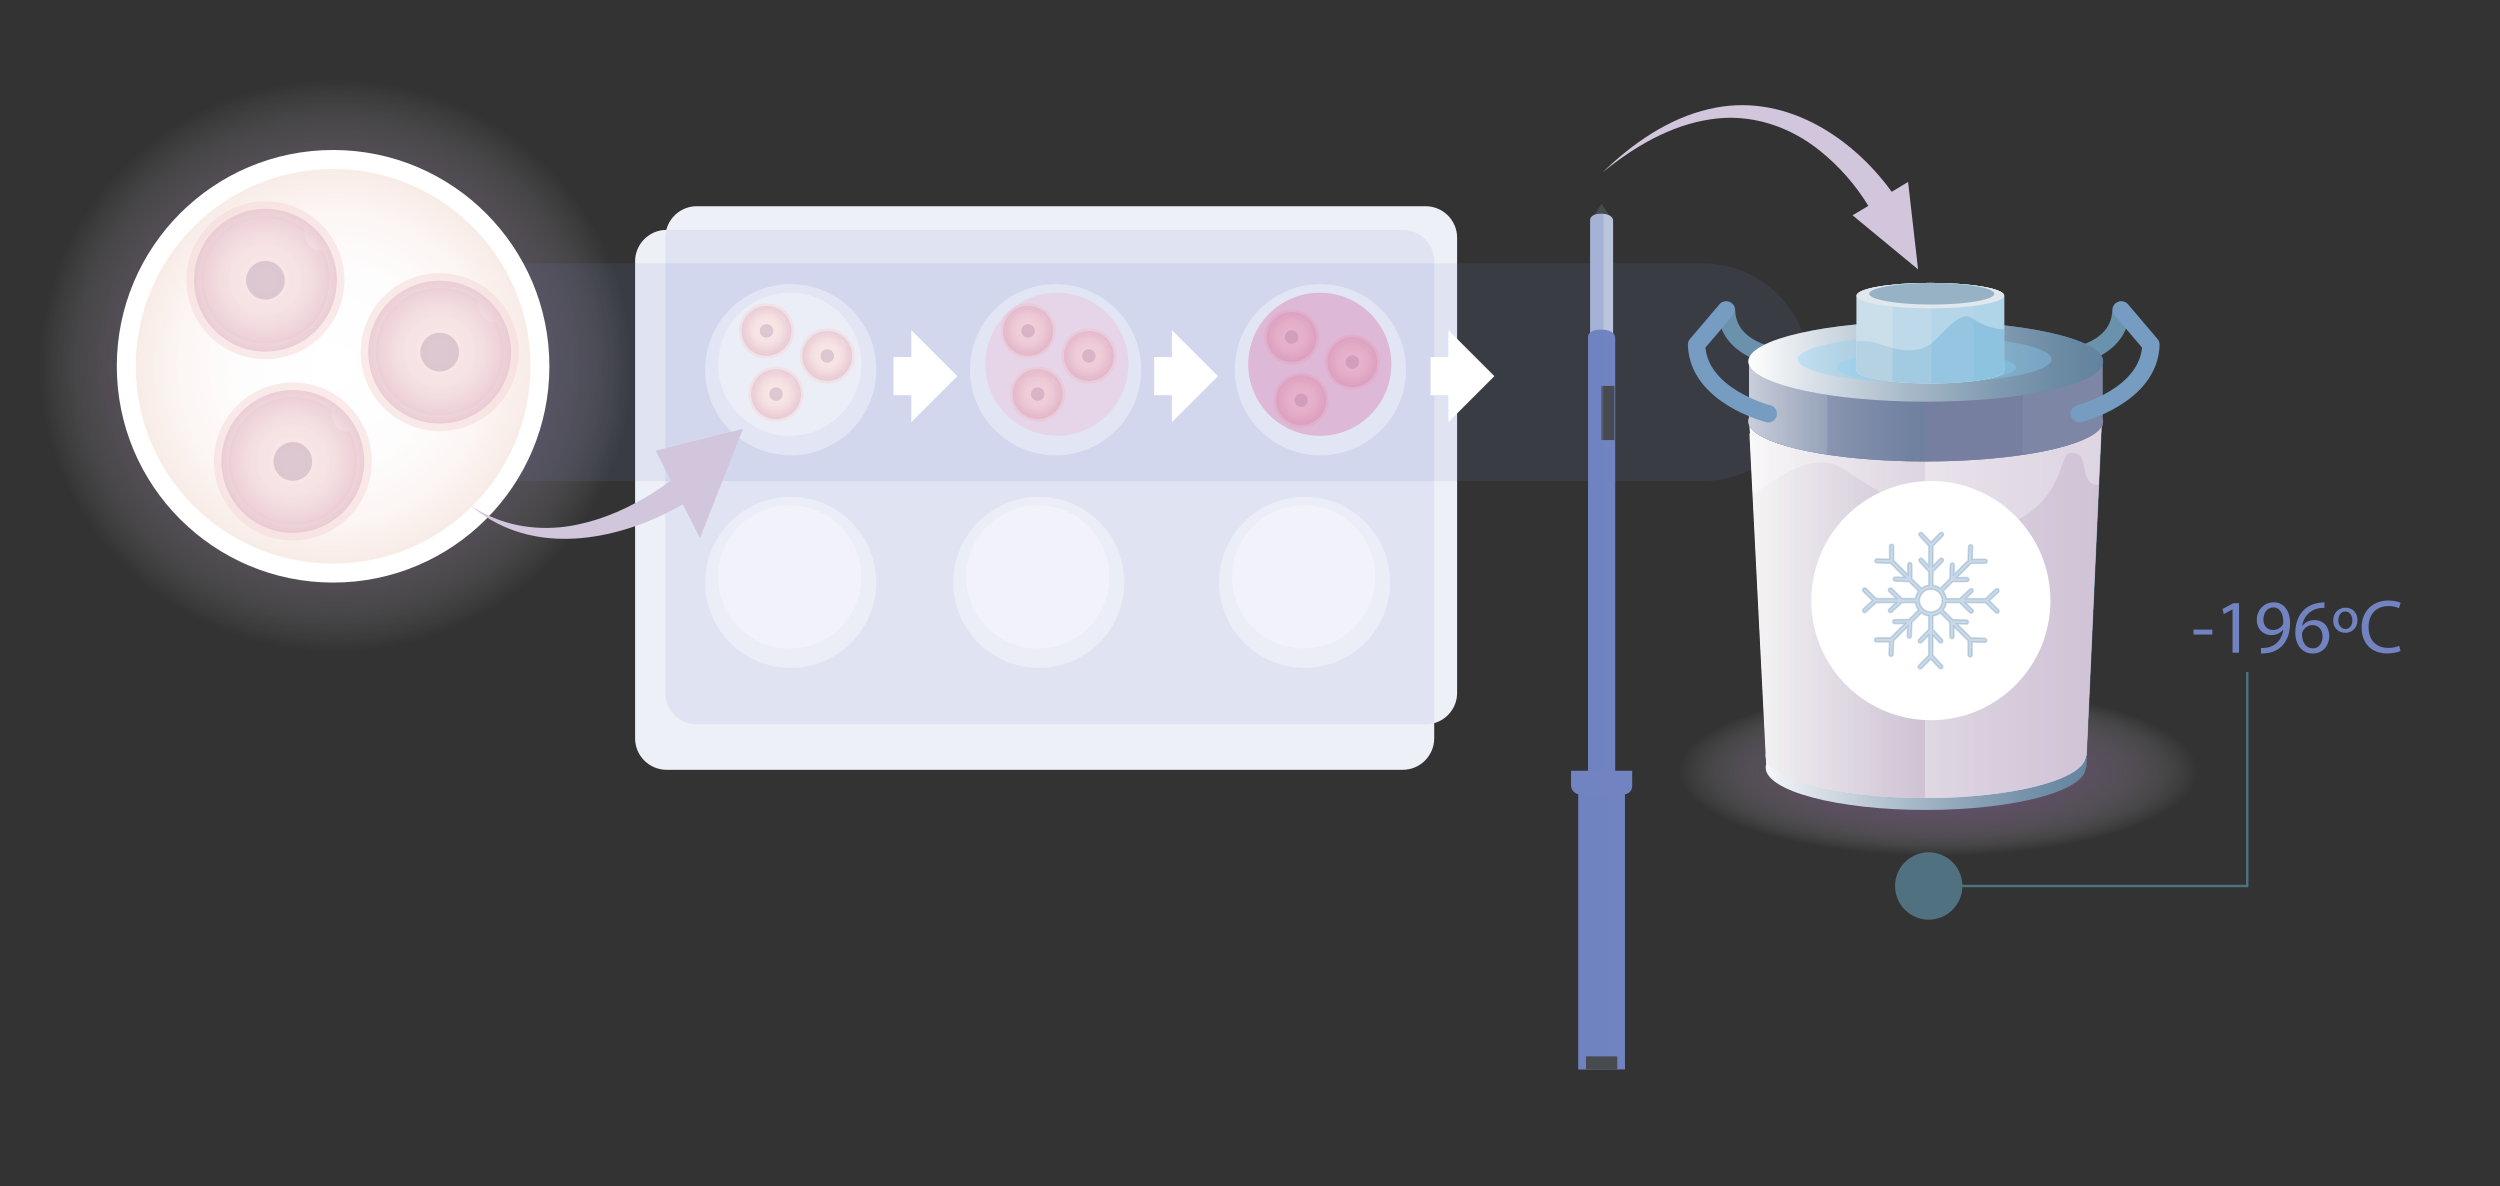<svg xmlns="http://www.w3.org/2000/svg" xmlns:xlink="http://www.w3.org/1999/xlink" id="Capa_1" x="0px" y="0px" viewBox="0 0 3165.32 1501.74" style="enable-background:new 0 0 3165.32 1501.74;" xml:space="preserve"><rect x="0" y="0" width="3165.32" height="1501.74" fill="#333333" stroke="none"/><style type="text/css">	.st0{fill:url(#SVGID_1_);}	.st1{fill:#FFFFFF;}	.st2{fill:url(#SVGID_00000144302466036226321410000010472505132577921672_);}	.st3{opacity:0.12;fill:#7184C1;}	.st4{fill:url(#SVGID_00000170981280678187887090000013438557366440340410_);}	.st5{opacity:0.36;fill:#8AD0F4;}	.st6{opacity:0.36;fill:#C2C1C1;}	.st7{opacity:0.33;fill:url(#SVGID_00000111189037395396285090000012276753807196294591_);}	.st8{opacity:0.33;fill:url(#SVGID_00000119107926047850052590000006174310819511872441_);}	.st9{opacity:0.36;fill:#FFFFFF;}	.st10{fill:none;stroke:#6B92AC;stroke-width:22;stroke-linecap:round;stroke-miterlimit:10;}	.st11{opacity:0.3;fill:#FFFFFF;}	.st12{fill:#777FA1;}	.st13{opacity:0.32;fill:#777FA1;}	.st14{opacity:0.52;fill:#838CAA;}	.st15{opacity:0.38;fill:url(#SVGID_00000026851828024155890870000002011880471463902595_);}	.st16{opacity:0.38;fill:url(#SVGID_00000067231879596079553230000004270940377433377154_);}	.st17{fill:url(#SVGID_00000140011083331989177690000014873334245576752810_);}	.st18{fill:none;stroke:#769CC1;stroke-width:22;stroke-linecap:round;stroke-linejoin:round;stroke-miterlimit:10;}	.st19{opacity:0.3;fill:#6B92AC;}	.st20{fill:#6B92AC;}	.st21{opacity:0.39;fill:#769CC1;stroke:#769CC1;stroke-width:2;stroke-linecap:round;stroke-miterlimit:10;}	.st22{fill:#7184C1;}	.st23{opacity:0.5;fill:#6EB3CE;}	.st24{fill:url(#SVGID_00000145039296907072735040000000534444904023707542_);}	.st25{fill:none;stroke:#FFFFFF;stroke-width:24;stroke-miterlimit:10;}	.st26{opacity:0.46;fill:#F3D3D4;}	.st27{fill:#F3D3D4;}	.st28{opacity:0.46;fill:url(#SVGID_00000155128601521029021780000001192241439596976270_);}	.st29{opacity:0.4;fill:#B599AE;}	.st30{opacity:0.46;fill:url(#SVGID_00000079472021553768266390000017017010557004526775_);}	.st31{opacity:0.46;fill:url(#SVGID_00000054986957475912332740000018432012827536528796_);}	.st32{fill:#474A4F;}	.st33{fill:#BBC4DD;}	.st34{opacity:0.27;fill:#7184C1;}	.st35{opacity:0.46;fill:url(#SVGID_00000145774938827081233350000014080732882550216601_);}	.st36{opacity:0.46;fill:url(#SVGID_00000180338102277456478760000017606323704711436418_);}	.st37{opacity:0.46;fill:url(#SVGID_00000070821428786789035410000000438101114672933791_);}	.st38{opacity:0.46;fill:url(#SVGID_00000060732733605218323470000011497706252482883234_);}	.st39{opacity:0.46;fill:url(#SVGID_00000075154264422702303960000001443618469132823182_);}	.st40{opacity:0.46;fill:url(#SVGID_00000135691673627705726350000001654862883369161093_);}	.st41{opacity:0.4;}	.st42{opacity:0.36;fill:#C24793;}	.st43{opacity:0.46;fill:url(#SVGID_00000054257764512132836970000009161398109517890198_);}	.st44{opacity:0.46;fill:url(#SVGID_00000136404850878336101670000012204116088625290398_);}	.st45{opacity:0.46;fill:url(#SVGID_00000101063213620564406400000013102609637167805871_);}	.st46{opacity:0.9;}	.st47{fill:#D2C6DD;}</style><g>			<radialGradient id="SVGID_1_" cx="2158.487" cy="641.217" r="217.158" gradientTransform="matrix(1.515 0 0 0.491 -815.864 661.869)" gradientUnits="userSpaceOnUse">		<stop offset="0" style="stop-color:#785785"></stop>		<stop offset="0.265" style="stop-color:#7A5987;stop-opacity:0.736"></stop>		<stop offset="0.42" style="stop-color:#81628D;stop-opacity:0.58"></stop>		<stop offset="0.548" style="stop-color:#8C7097;stop-opacity:0.452"></stop>		<stop offset="0.66" style="stop-color:#9C84A6;stop-opacity:0.34"></stop>		<stop offset="0.762" style="stop-color:#B19EB9;stop-opacity:0.238"></stop>		<stop offset="0.857" style="stop-color:#CBBED0;stop-opacity:0.143"></stop>		<stop offset="0.945" style="stop-color:#E9E3EB;stop-opacity:0.055"></stop>		<stop offset="1" style="stop-color:#FFFFFF;stop-opacity:0"></stop>	</radialGradient>	<path class="st0" d="M2453.47,1083.13c181.66,0,328.92-47.71,328.92-106.57c0-58.86-147.26-106.57-328.92-106.57  c-181.66,0-328.92,47.71-328.92,106.57C2124.55,1035.42,2271.81,1083.13,2453.47,1083.13"></path>	<path class="st1" d="M1805,261.14H882.27c-18.6,0-34.22,12.73-38.63,29.96c-21.85,0.19-39.51,17.96-39.51,39.86v603.81  c0,22.02,17.85,39.87,39.87,39.87H1776c22.02,0,39.87-17.85,39.87-39.87v-19.21c16.74-4.73,29-20.11,29-38.36V301.02  C1844.88,278.99,1827.02,261.14,1805,261.14z"></path>			<radialGradient id="SVGID_00000018960091302446389110000012900071332378407869_" cx="808.47" cy="764.196" r="258.166" gradientTransform="matrix(1.453 0 0 1.403 -750.01 -609.124)" gradientUnits="userSpaceOnUse">		<stop offset="0" style="stop-color:#785785"></stop>		<stop offset="0.265" style="stop-color:#7A5987;stop-opacity:0.736"></stop>		<stop offset="0.42" style="stop-color:#81628D;stop-opacity:0.58"></stop>		<stop offset="0.548" style="stop-color:#8C7097;stop-opacity:0.452"></stop>		<stop offset="0.66" style="stop-color:#9C84A6;stop-opacity:0.34"></stop>		<stop offset="0.762" style="stop-color:#B19EB9;stop-opacity:0.238"></stop>		<stop offset="0.857" style="stop-color:#CBBED0;stop-opacity:0.143"></stop>		<stop offset="0.945" style="stop-color:#E9E3EB;stop-opacity:0.055"></stop>		<stop offset="1" style="stop-color:#FFFFFF;stop-opacity:0"></stop>	</radialGradient>	<path style="fill:url(#SVGID_00000018960091302446389110000012900071332378407869_);" d="M425.04,825.2  c207.23,0,375.22-162.16,375.22-362.19c0-200.04-167.99-362.19-375.22-362.19S49.81,262.97,49.81,463.01  C49.81,663.04,217.81,825.2,425.04,825.2"></path>	<path class="st3" d="M2155.28,333.43H456.22v275.76h1699.07c75.17,0,136.1-60.94,136.1-136.1v-3.55  C2291.39,394.37,2230.45,333.43,2155.28,333.43z"></path>	<g>		<g>							<linearGradient id="SVGID_00000016779586237771366720000018303155417513825982_" gradientUnits="userSpaceOnUse" x1="2214.992" y1="780.586" x2="2661.469" y2="780.586">				<stop offset="0" style="stop-color:#FFFFFF"></stop>				<stop offset="0.168" style="stop-color:#DCE3E9"></stop>				<stop offset="0.445" style="stop-color:#A8BAC9"></stop>				<stop offset="0.686" style="stop-color:#829CB2"></stop>				<stop offset="0.879" style="stop-color:#6B8AA3"></stop>				<stop offset="1" style="stop-color:#62839E"></stop>			</linearGradient>			<path style="fill:url(#SVGID_00000016779586237771366720000018303155417513825982_);" d="M2214.99,548.89l21.2,418.8    c-0.39,1.36-0.59,2.73-0.59,4.12c0,29.66,90.72,53.7,202.63,53.7c111.91,0,202.63-24.04,202.63-53.7h0.8l19.81-436.16    L2214.99,548.89z"></path>			<path class="st5" d="M2643.49,920.66c0-1.38-0.27-2.75-0.78-4.1v-53.33c0.12-0.32,0.22-0.64,0.32-0.96    c0.01-0.05,0.03-0.1,0.04-0.14c0.08-0.28,0.15-0.57,0.2-0.85c0.03-0.13,0.04-0.27,0.07-0.4c0.03-0.21,0.07-0.43,0.09-0.65    c0.04-0.36,0.06-0.72,0.06-1.09c0,0,0-0.01,0-0.01c0-1.38-0.27-2.75-0.78-4.1v-0.2c-0.01,0.03-0.03,0.06-0.04,0.09    c-0.84-2.19-2.31-4.33-4.41-6.42c-0.02-0.02-0.05-0.04-0.07-0.07c-0.68-0.67-1.42-1.33-2.22-1.99c-1.22-1.01-2.59-2-4.09-2.98    c-0.46-0.3-0.92-0.59-1.41-0.89c-1.49-0.91-3.09-1.81-4.82-2.7c-0.07-0.04-0.13-0.07-0.2-0.11c-1.51-0.77-3.13-1.53-4.81-2.28    c-0.9-0.4-1.83-0.8-2.78-1.19c-8.8-3.65-19.65-7-32.18-9.97c-1.28-0.3-2.58-0.6-3.89-0.9c-7.14-1.6-14.8-3.09-22.9-4.44    c-6.09-1.02-12.43-1.95-18.99-2.81c-2.03-0.26-4.07-0.52-6.14-0.77c-0.92-0.11-1.85-0.22-2.79-0.33    c-2.17-0.25-4.37-0.5-6.59-0.73c-0.63-0.07-1.25-0.13-1.88-0.2c-2.43-0.25-4.89-0.49-7.37-0.72c-23.4-2.16-48.94-3.34-75.68-3.34    l0,0l0,0c-12.32,0-24.39,0.25-36.12,0.73c-1.67,0.07-3.34,0.14-5,0.22c-9.96,0.47-19.66,1.11-29.03,1.9    c-1.56,0.13-3.12,0.27-4.66,0.41c-9.27,0.84-18.2,1.84-26.74,2.97c-5.7,0.76-11.22,1.57-16.55,2.45    c-47.35,7.76-79.69,20.06-85.1,34.15c-0.01-0.03-0.03-0.06-0.04-0.09v0.2c-0.51,1.35-0.78,2.72-0.78,4.1    c0,0.37,0.02,0.73,0.06,1.1c0.02,0.21,0.06,0.43,0.09,0.64c0.02,0.13,0.04,0.27,0.07,0.4c0.06,0.28,0.13,0.57,0.2,0.85    c0.01,0.05,0.03,0.1,0.04,0.14c0.09,0.32,0.2,0.64,0.32,0.96v53.33c-0.51,1.35-0.78,2.72-0.78,4.1c0,1.38,0.27,2.75,0.78,4.1v0.2    c-0.51,1.35-0.78,2.72-0.78,4.1s0.27,2.75,0.78,4.1v1.73h0.78c0.19,0.36,0.41,0.72,0.64,1.08c0.02,0.04,0.06,0.08,0.08,0.12    c0.08,0.13,0.17,0.25,0.26,0.38c0.13,0.19,0.26,0.39,0.4,0.58c0.06,0.08,0.13,0.16,0.19,0.24c0.11,0.15,0.23,0.29,0.35,0.44    c0.1,0.13,0.2,0.26,0.31,0.39c0.11,0.13,0.23,0.25,0.34,0.38c0.13,0.14,0.25,0.29,0.39,0.43c0.08,0.08,0.15,0.17,0.23,0.25    c0.13,0.14,0.28,0.28,0.42,0.42c0.04,0.04,0.09,0.09,0.14,0.14c0.12,0.12,0.24,0.24,0.37,0.37c0.05,0.04,0.09,0.09,0.13,0.13    c0.16,0.15,0.33,0.3,0.5,0.45c0.21,0.19,0.41,0.38,0.62,0.56c0,0,0.01,0.01,0.01,0.01c0.01,0.01,0.01,0.01,0.02,0.02    c0.18,0.16,0.38,0.31,0.56,0.46c0.23,0.19,0.45,0.38,0.69,0.57c0.05,0.04,0.1,0.07,0.15,0.11c0.13,0.1,0.27,0.21,0.41,0.31    c0.02,0.02,0.04,0.03,0.06,0.05c0.24,0.19,0.48,0.37,0.73,0.55c0.11,0.08,0.22,0.16,0.33,0.23c0.17,0.12,0.35,0.25,0.53,0.37    c0.19,0.13,0.38,0.27,0.58,0.4c0.18,0.12,0.38,0.25,0.57,0.37c0.19,0.12,0.37,0.24,0.56,0.36c0.14,0.09,0.27,0.18,0.41,0.27    c0.29,0.18,0.6,0.36,0.9,0.54c0.16,0.1,0.33,0.2,0.49,0.3c0.08,0.05,0.16,0.1,0.25,0.15c0.31,0.18,0.63,0.36,0.95,0.54    c0.26,0.15,0.51,0.29,0.78,0.44c0.33,0.18,0.68,0.36,1.02,0.54c0.27,0.14,0.53,0.28,0.8,0.42c0.08,0.04,0.16,0.08,0.24,0.12    c0.11,0.05,0.22,0.11,0.32,0.16c0.19,0.09,0.38,0.19,0.57,0.28c0.26,0.13,0.51,0.26,0.78,0.39c0.17,0.08,0.35,0.16,0.52,0.24    c0.18,0.09,0.37,0.18,0.56,0.26c0.06,0.03,0.12,0.06,0.18,0.09c0.25,0.12,0.49,0.23,0.74,0.35c0.28,0.13,0.57,0.25,0.86,0.38    c0.19,0.09,0.39,0.17,0.59,0.26c0.22,0.1,0.43,0.19,0.65,0.29c0.43,0.19,0.88,0.37,1.33,0.56c0.15,0.06,0.29,0.13,0.44,0.19    c0.14,0.06,0.27,0.11,0.4,0.17c0.5,0.2,1.01,0.41,1.52,0.61c0.25,0.1,0.5,0.2,0.75,0.3c0.53,0.21,1.07,0.41,1.61,0.62    c0.24,0.09,0.48,0.19,0.73,0.28c0.57,0.21,1.15,0.42,1.73,0.63c0.24,0.08,0.47,0.17,0.71,0.26c0.25,0.09,0.51,0.18,0.76,0.26    c0.12,0.04,0.23,0.08,0.35,0.12c0.25,0.09,0.5,0.17,0.75,0.26c0.22,0.07,0.43,0.15,0.65,0.23c0.4,0.13,0.8,0.27,1.21,0.4    c0.14,0.05,0.29,0.09,0.43,0.14c0.12,0.04,0.24,0.08,0.36,0.12c0.2,0.06,0.39,0.13,0.6,0.2c0.61,0.2,1.24,0.39,1.86,0.59    c0.07,0.02,0.14,0.04,0.21,0.07c0.01,0,0.02,0,0.02,0.01c0.19,0.06,0.38,0.12,0.58,0.18c0.71,0.22,1.43,0.43,2.15,0.65    c0.2,0.06,0.4,0.12,0.61,0.18c0.75,0.22,1.51,0.44,2.27,0.65c0.18,0.05,0.37,0.11,0.55,0.16c0.81,0.23,1.63,0.45,2.45,0.67    c0.15,0.04,0.3,0.08,0.45,0.12c0.83,0.22,1.68,0.44,2.53,0.66c0.15,0.04,0.3,0.08,0.45,0.12c0.53,0.14,1.07,0.27,1.61,0.41    c0.03,0.01,0.06,0.02,0.09,0.02c0.3,0.07,0.59,0.15,0.89,0.22c0.15,0.04,0.3,0.08,0.46,0.11c0.9,0.22,1.81,0.44,2.72,0.65    c0.13,0.03,0.26,0.06,0.4,0.09c0.93,0.22,1.88,0.44,2.83,0.65c0.12,0.03,0.24,0.06,0.36,0.08c0.98,0.22,1.97,0.44,2.97,0.65    c0.1,0.02,0.19,0.04,0.29,0.06c1.04,0.22,2.08,0.44,3.14,0.66c0.06,0.01,0.12,0.02,0.18,0.04c1.04,0.21,2.09,0.43,3.15,0.64    c0.08,0.02,0.17,0.03,0.25,0.05c1.1,0.22,2.21,0.43,3.33,0.64c0.04,0.01,0.08,0.02,0.12,0.02c1.12,0.21,2.25,0.42,3.38,0.62    c0.05,0.01,0.1,0.02,0.15,0.03c1.16,0.21,2.33,0.42,3.51,0.62c0.02,0,0.04,0.01,0.07,0.01c32.58,5.61,72.67,9.02,116.17,9.3    c0,0,0.01,0,0.01,0c1.59,0.01,3.19,0.02,4.79,0.02c0.02,0,0.03,0,0.05,0l0,0c0.31,0,0.61,0,0.92,0c43.06,0,83-3.08,115.92-8.33    c0.07-0.01,0.14-0.02,0.22-0.03c5.96-0.95,11.68-1.98,17.15-3.07c0.05-0.01,0.1-0.02,0.16-0.03c1.29-0.26,2.57-0.52,3.84-0.79    c0.09-0.02,0.19-0.04,0.28-0.06c5.28-1.11,10.31-2.29,15.07-3.52c0.13-0.03,0.26-0.07,0.39-0.1c1.05-0.27,2.08-0.55,3.1-0.83    c0.14-0.04,0.28-0.08,0.43-0.12c1.09-0.3,2.16-0.6,3.21-0.91c0.03-0.01,0.06-0.02,0.09-0.03c2.24-0.65,4.4-1.31,6.48-1.99    c0.1-0.03,0.19-0.06,0.29-0.1c0.9-0.29,1.78-0.59,2.64-0.88c0.19-0.07,0.39-0.13,0.58-0.2c0.79-0.27,1.57-0.55,2.34-0.83    c0.18-0.07,0.37-0.13,0.55-0.2c0.85-0.31,1.68-0.62,2.49-0.94c0.07-0.03,0.15-0.06,0.22-0.08c1.8-0.7,3.52-1.41,5.16-2.13    c0.18-0.08,0.36-0.16,0.54-0.24c0.62-0.27,1.22-0.55,1.82-0.83c0.21-0.1,0.42-0.2,0.63-0.3c0.57-0.27,1.12-0.54,1.67-0.81    c0.19-0.1,0.38-0.19,0.57-0.29c0.63-0.32,1.24-0.64,1.83-0.96c0.08-0.04,0.17-0.09,0.25-0.13c0.69-0.37,1.35-0.75,2-1.13    c0.11-0.06,0.2-0.12,0.31-0.19c0.52-0.31,1.02-0.62,1.51-0.93c0.18-0.12,0.36-0.23,0.54-0.35c0.4-0.26,0.8-0.52,1.18-0.79    c0.19-0.13,0.37-0.26,0.55-0.39c0.38-0.27,0.74-0.53,1.09-0.8c0.16-0.12,0.32-0.24,0.47-0.36c0.43-0.34,0.85-0.68,1.25-1.02    c0.06-0.05,0.12-0.09,0.17-0.14c0.45-0.39,0.88-0.78,1.29-1.17c0.11-0.11,0.22-0.22,0.33-0.33c0.29-0.28,0.57-0.57,0.83-0.85    c0.13-0.14,0.25-0.28,0.38-0.42c0.23-0.26,0.45-0.52,0.67-0.78c0.12-0.15,0.23-0.29,0.35-0.44c0.21-0.27,0.41-0.55,0.6-0.83    c0.09-0.13,0.18-0.26,0.26-0.38c0.26-0.4,0.51-0.81,0.73-1.21h0.78v-1.73c0.51-1.35,0.78-2.72,0.78-4.1s-0.27-2.75-0.78-4.1v-0.2    C2643.22,923.41,2643.49,922.05,2643.49,920.66z"></path>			<path class="st1" d="M2214.99,533.75l21.2,418.8c-0.39,1.36-0.59,2.73-0.59,4.12c0,29.66,90.72,53.7,202.63,53.7    c111.91,0,202.63-24.04,202.63-53.7h0.8l19.81-436.16L2214.99,533.75z"></path>			<path class="st6" d="M2214.99,533.75l21.2,418.8c-0.39,1.36-0.59,2.73-0.59,4.12c0,29.66,90.72,53.7,202.63,53.7    c111.91,0,202.63-24.04,202.63-53.7h0.8l19.81-436.16L2214.99,533.75z"></path>							<linearGradient id="SVGID_00000053544131348874685890000000050066188901061284_" gradientUnits="userSpaceOnUse" x1="2214.992" y1="765.447" x2="2661.469" y2="765.447">				<stop offset="0" style="stop-color:#FFFFFF"></stop>				<stop offset="0.148" style="stop-color:#E8E1EB"></stop>				<stop offset="0.432" style="stop-color:#C0ADC9"></stop>				<stop offset="0.678" style="stop-color:#A387B1"></stop>				<stop offset="0.876" style="stop-color:#9270A2"></stop>				<stop offset="1" style="stop-color:#8B679C"></stop>			</linearGradient>			<path style="opacity:0.33;fill:url(#SVGID_00000053544131348874685890000000050066188901061284_);" d="M2214.99,533.75    l21.2,418.8c-0.39,1.36-0.59,2.73-0.59,4.12c0,29.66,90.72,53.7,202.63,53.7c111.91,0,202.63-24.04,202.63-53.7h0.8l19.81-436.16    L2214.99,533.75z"></path>							<linearGradient id="SVGID_00000081649746033024748790000016940849620296226987_" gradientUnits="userSpaceOnUse" x1="2214.992" y1="765.447" x2="2661.469" y2="765.447">				<stop offset="0" style="stop-color:#FFFFFF"></stop>				<stop offset="0.148" style="stop-color:#E8E1EB"></stop>				<stop offset="0.432" style="stop-color:#C0ADC9"></stop>				<stop offset="0.678" style="stop-color:#A387B1"></stop>				<stop offset="0.876" style="stop-color:#9270A2"></stop>				<stop offset="1" style="stop-color:#8B679C"></stop>			</linearGradient>			<path style="opacity:0.33;fill:url(#SVGID_00000081649746033024748790000016940849620296226987_);" d="M2214.99,533.75    l21.2,418.8c-0.39,1.36-0.59,2.73-0.59,4.12c0,29.66,90.72,53.7,202.63,53.7c111.91,0,202.63-24.04,202.63-53.7h0.8l19.81-436.16    L2214.99,533.75z"></path>			<path class="st9" d="M2437.41,527.16v483.21c0.27,0,0.55,0,0.82,0c111.91,0,202.63-24.04,202.63-53.7h0.8l19.81-436.16    L2437.41,527.16z"></path>			<path class="st10" d="M2185.93,392.42c1.65,65.15,98.37,63.28,98.37,63.28"></path>			<path class="st11" d="M2214.99,533.75l4.7,92.75c33.31-24.18,78.15-56.91,115.02-32.35c74.24,49.45,165.45,99.54,226.21,60.63    c64.74-41.46,39.8-94.32,71.6-78.8c8.71,4.25,3.77,41.68,24.72,37.49l4.22-92.95L2214.99,533.75z"></path>			<path class="st10" d="M2685.48,392.42c-1.65,65.15-98.37,63.28-98.37,63.28"></path>			<g>				<path class="st12" d="M2661.94,537.77c0.56-1.46,0.86-2.94,0.86-4.44c0-1.49-0.3-2.97-0.86-4.44v-71.26h-447.48v71.26     c-0.56,1.46-0.86,2.94-0.86,4.44c0,1.49,0.3,2.97,0.86,4.44v1.87h0.86c13.71,25.14,108.26,44.61,222.88,44.61     c114.62,0,209.18-19.46,222.88-44.61h0.86V537.77z"></path>				<g>					<ellipse class="st12" cx="2438.2" cy="457.64" rx="224.6" ry="50.92"></ellipse>					<path class="st12" d="M2661.94,462.08c-9.92,26.04-106.29,46.48-223.74,46.48s-213.83-20.44-223.74-46.48v66.82      c-0.56,1.46-0.86,2.94-0.86,4.44c0,1.49,0.3,2.97,0.86,4.44v1.87h0.86c13.71,25.14,108.26,44.61,222.88,44.61      c114.62,0,209.18-19.46,222.88-44.61h0.86v-1.87c0.56-1.46,0.86-2.94,0.86-4.44c0-1.49-0.3-2.97-0.86-4.44V462.08z"></path>					<path class="st13" d="M2661.94,453c-9.92,26.04-106.29,46.48-223.74,46.48s-213.83-20.44-223.74-46.48v66.82      c-0.56,1.46-0.86,2.94-0.86,4.44c0,1.49,0.3,2.97,0.86,4.44v1.87h0.86c13.71,25.14,108.26,44.61,222.88,44.61      c114.62,0,209.18-19.46,222.88-44.61h0.86v-1.87c0.56-1.46,0.86-2.94,0.86-4.44c0-1.49-0.3-2.97-0.86-4.44V453z"></path>					<path class="st14" d="M2661.94,528.9v-66.82c-6.09,16-44.82,29.88-101.02,38.21v75.69c54-8,91.87-21.13,100.16-36.34h0.86      v-1.87c0.56-1.46,0.86-2.94,0.86-4.44C2662.8,531.84,2662.5,530.36,2661.94,528.9z"></path>											<linearGradient id="SVGID_00000128468774508115556750000010370615545170795159_" gradientUnits="userSpaceOnUse" x1="2213.602" y1="523.165" x2="2437.191" y2="523.165">						<stop offset="0" style="stop-color:#FFFFFF"></stop>						<stop offset="0.168" style="stop-color:#DCE3E9"></stop>						<stop offset="0.445" style="stop-color:#A8BAC9"></stop>						<stop offset="0.686" style="stop-color:#829CB2"></stop>						<stop offset="0.879" style="stop-color:#6B8AA3"></stop>						<stop offset="1" style="stop-color:#62839E"></stop>					</linearGradient>					<path style="opacity:0.38;fill:url(#SVGID_00000128468774508115556750000010370615545170795159_);" d="M2437.19,508.56      c-116.99-0.12-212.85-20.51-222.73-46.48v66.82c-0.56,1.46-0.86,2.94-0.86,4.44c0,1.49,0.3,2.97,0.86,4.44v1.87h0.86      c13.67,25.07,107.71,44.49,221.87,44.6V508.56z"></path>											<linearGradient id="SVGID_00000095304758918337224270000012107847060629995186_" gradientUnits="userSpaceOnUse" x1="2213.602" y1="518.879" x2="2437.191" y2="518.879">						<stop offset="0" style="stop-color:#FFFFFF"></stop>						<stop offset="0.168" style="stop-color:#DCE3E9"></stop>						<stop offset="0.445" style="stop-color:#A8BAC9"></stop>						<stop offset="0.686" style="stop-color:#829CB2"></stop>						<stop offset="0.879" style="stop-color:#6B8AA3"></stop>						<stop offset="1" style="stop-color:#62839E"></stop>					</linearGradient>					<path style="opacity:0.38;fill:url(#SVGID_00000095304758918337224270000012107847060629995186_);" d="M2313.46,499.99      c-55.11-8.36-92.98-22.1-99-37.91v66.82c-0.56,1.46-0.86,2.94-0.86,4.44c0,1.49,0.3,2.97,0.86,4.44v1.87h0.86      c8.19,15.02,45.22,28.01,98.14,36.03V499.99z"></path>											<linearGradient id="SVGID_00000096776267051758351300000005903762269184925096_" gradientUnits="userSpaceOnUse" x1="2212.741" y1="457.644" x2="2663.661" y2="457.644">						<stop offset="0" style="stop-color:#FFFFFF"></stop>						<stop offset="0.168" style="stop-color:#DCE3E9"></stop>						<stop offset="0.445" style="stop-color:#A8BAC9"></stop>						<stop offset="0.686" style="stop-color:#829CB2"></stop>						<stop offset="0.879" style="stop-color:#6B8AA3"></stop>						<stop offset="1" style="stop-color:#62839E"></stop>					</linearGradient>					<path style="fill:url(#SVGID_00000096776267051758351300000005903762269184925096_);" d="M2438.2,406.73      c-124.04,0-224.6,22.8-224.6,50.92c0,1.49,0.3,2.97,0.86,4.43c9.91,26.04,106.29,46.48,223.74,46.48s213.83-20.44,223.74-46.48      c0.56-1.46,0.86-2.94,0.86-4.43C2662.8,429.52,2562.24,406.73,2438.2,406.73z"></path>				</g>			</g>			<path class="st5" d="M2436.98,425.05c-88.72,0-160.64,13.39-160.64,29.91c0,0.88,0.22,1.75,0.61,2.6    c7.09,15.3,76.02,27.31,160.03,27.31s152.94-12.01,160.03-27.31c0.4-0.86,0.61-1.73,0.61-2.61    C2597.62,438.44,2525.7,425.05,2436.98,425.05z"></path>			<ellipse class="st5" cx="2439.06" cy="465.2" rx="113.56" ry="19.59"></ellipse>			<g>				<ellipse class="st1" cx="2444.11" cy="469.46" rx="93.37" ry="16.11"></ellipse>				<rect x="2350.74" y="374.29" class="st1" width="186.74" height="95.17"></rect>			</g>			<ellipse class="st1" cx="2444.11" cy="374.29" rx="93.37" ry="16.11"></ellipse>			<path class="st5" d="M2444.11,358.19c-51.57,0-93.37,7.21-93.37,16.11v95.17c0,8.9,41.8,16.11,93.37,16.11    s93.37-7.21,93.37-16.11v-95.17C2537.48,365.4,2495.68,358.19,2444.11,358.19z"></path>			<path class="st5" d="M2444.11,358.19c-17.57,0-34,0.84-48.04,2.29v122.79c14.04,1.46,30.47,2.29,48.04,2.29    c51.57,0,93.37-7.21,93.37-16.11v-95.17C2537.48,365.4,2495.68,358.19,2444.11,358.19z"></path>			<path class="st5" d="M2445.34,358.19v127.37c51-0.11,92.15-7.28,92.15-16.1v-95.17C2537.48,365.47,2496.34,358.31,2445.34,358.19    z"></path>			<path class="st5" d="M2499.26,361.3v121.15c23.16-2.93,38.22-7.65,38.22-12.99v-95.17    C2537.48,368.96,2522.43,364.24,2499.26,361.3z"></path>			<ellipse class="st1" cx="2444.11" cy="374.29" rx="93.37" ry="16.11"></ellipse>			<path class="st18" d="M2632.52,523.82c0,0,89.15-22.35,90.8-87.5l-37.07-43.58"></path>			<path class="st18" d="M2238.88,523.82c0,0-89.15-22.35-90.8-87.5l37.07-43.58"></path>			<path class="st19" d="M2444.11,358.19c-51.57,0-93.37,7.21-93.37,16.11v95.17c0,8.9,41.8,16.11,93.37,16.11    s93.37-7.21,93.37-16.11v-95.17C2537.48,365.4,2495.68,358.19,2444.11,358.19z"></path>			<ellipse class="st20" cx="2445.84" cy="371.94" rx="79.25" ry="13.67"></ellipse>			<circle class="st1" cx="2444.71" cy="760.45" r="151.4"></circle>			<path class="st21" d="M2530.3,772.05l-11.74-11.52l11.64-10.81c1.02-0.95,1.08-2.54,0.13-3.55c-0.47-0.51-1.11-0.78-1.76-0.8    c-0.64-0.02-1.3,0.2-1.81,0.67l-12.84,11.93l-25.26-0.01l8.87-8.24c1.02-0.95,1.08-2.54,0.13-3.55    c-0.95-1.02-2.54-1.08-3.55-0.13l-12.83,11.92l-17.18-0.01c-0.31-2.39-1.04-4.64-2.13-6.68c0-0.01-0.01-0.01-0.01-0.02    c-0.52-0.96-1.11-1.88-1.77-2.74l12.1-12.09l18.07-0.18c1.39-0.01,2.5-1.15,2.49-2.54c-0.01-1.38-1.14-2.49-2.51-2.49    c-0.01,0-0.02,0-0.03,0l-12.94,0.13l18.04-18.02l18.05-0.18c1.39-0.01,2.5-1.15,2.49-2.54c-0.01-1.39-1.14-2.5-2.54-2.49    l-16.45,0.16l0.58-15.88c0.05-1.39-1.03-2.55-2.42-2.6c-1.39-0.05-2.55,1.03-2.6,2.42l-0.64,17.52l-17.88,17.86l0.45-12.1    c0.05-1.39-1.03-2.55-2.42-2.6c-1.39-0.05-2.55,1.03-2.6,2.42l-0.64,17.5l-12.15,12.14c-0.85-0.66-1.76-1.25-2.72-1.76    c0,0,0,0,0,0c0,0-0.01,0-0.01-0.01c-2.03-1.09-4.28-1.82-6.67-2.13l0.01-17.1l12.65-12.9c0.97-0.99,0.96-2.58-0.03-3.55    c-0.99-0.97-2.58-0.96-3.55,0.03l-9.06,9.24l0.01-25.5l12.64-12.89c0.97-0.99,0.96-2.58-0.03-3.55c-0.5-0.49-1.14-0.73-1.79-0.72    c-0.65,0-1.29,0.26-1.78,0.75l-11.51,11.74l-10.81-11.63c-0.47-0.51-1.11-0.78-1.76-0.8c-0.64-0.02-1.3,0.2-1.81,0.67    c-1.02,0.95-1.08,2.54-0.13,3.55l11.93,12.84l-0.01,25.26l-8.23-8.86c-0.95-1.02-2.54-1.08-3.55-0.13    c-1.02,0.95-1.08,2.54-0.13,3.55l11.91,12.82l-0.01,17.18c-2.29,0.29-4.48,0.98-6.5,2.03c-1.02,0.53-1.99,1.15-2.91,1.86    l-12.09-12.1l-0.18-18.07c-0.01-1.38-1.14-2.49-2.51-2.49c-0.01,0-0.02,0-0.02,0c-1.39,0.01-2.5,1.15-2.49,2.54l0.13,12.94    l-18.02-18.04l-0.18-18.05c-0.01-1.38-1.14-2.49-2.51-2.49c-0.01,0-0.02,0-0.03,0c-1.39,0.01-2.5,1.15-2.49,2.54l0.16,16.45    l-15.88-0.58c-1.39-0.05-2.55,1.03-2.6,2.42c-0.05,1.39,1.03,2.55,2.42,2.6l17.52,0.64l17.86,17.88l-12.1-0.44    c-1.39-0.05-2.55,1.03-2.6,2.42c-0.05,1.39,1.03,2.55,2.42,2.6l17.5,0.64l12.13,12.14c-0.07,0.09-0.13,0.18-0.2,0.27    c-0.02,0.02-0.04,0.05-0.06,0.07c-0.05,0.07-0.09,0.13-0.14,0.2c-0.5,0.69-0.95,1.4-1.34,2.14c-0.01,0.02-0.02,0.04-0.04,0.06    c-0.01,0.02-0.02,0.04-0.03,0.05c-0.4,0.76-0.75,1.53-1.05,2.34c0,0.01,0,0.01-0.01,0.02c-0.51,1.37-0.87,2.8-1.06,4.27    l-17.09-0.01l-12.9-12.65c-0.99-0.97-2.58-0.96-3.55,0.03c-0.97,0.99-0.96,2.58,0.03,3.55l9.24,9.06l-25.5-0.01l-12.89-12.64    c-0.5-0.49-1.14-0.73-1.79-0.72c-0.65,0-1.29,0.26-1.78,0.75c-0.97,0.99-0.96,2.58,0.03,3.55l11.74,11.52l-11.64,10.81    c-1.02,0.95-1.08,2.54-0.13,3.55c0.5,0.53,1.17,0.8,1.84,0.8c0,0,0,0,0.01,0c0,0,0,0,0.01,0c0.61,0,1.23-0.22,1.71-0.67    l12.84-11.93l25.27,0.01l-8.87,8.24c-1.02,0.95-1.08,2.54-0.13,3.55c0.5,0.53,1.17,0.8,1.84,0.8c0.61,0,1.23-0.22,1.71-0.67    l12.83-11.92l17.15,0.01c0.44,3.44,1.77,6.67,3.89,9.41l-12.1,12.09l-18.07,0.18c-1.39,0.01-2.5,1.15-2.49,2.54    c0.01,1.38,1.14,2.49,2.51,2.49c0.01,0,0.02,0,0.02,0l12.94-0.13l-18.04,18.02l-18.05,0.18c-1.39,0.01-2.5,1.15-2.49,2.54    c0.01,1.39,1.17,2.5,2.54,2.49l16.45-0.16l-0.58,15.88c-0.05,1.39,1.03,2.55,2.42,2.6c0.03,0,0.06,0,0.09,0    c1.35,0,2.46-1.07,2.51-2.42l0.64-17.52l17.88-17.86l-0.44,12.1c-0.05,1.39,1.03,2.55,2.42,2.6c0.03,0,0.06,0,0.09,0    c1.35,0,2.46-1.07,2.51-2.42l0.64-17.5l12.14-12.13c2.75,2.13,5.98,3.47,9.43,3.91l-0.01,17.11l-12.64,12.89    c-0.97,0.99-0.96,2.58,0.03,3.55c0.49,0.48,1.12,0.72,1.76,0.72c0.65,0,1.3-0.25,1.79-0.75l9.05-9.23l-0.01,25.49l-12.64,12.89    c-0.97,0.99-0.96,2.58,0.03,3.55c0.49,0.48,1.12,0.72,1.76,0.72c0,0,0,0,0.01,0c0,0,0,0,0.01,0c0.65,0,1.3-0.25,1.79-0.75    l11.51-11.74l10.81,11.63c0.47,0.51,1.11,0.78,1.76,0.8c0.64,0.02,1.3-0.2,1.81-0.67c1.02-0.95,1.08-2.54,0.13-3.55l-11.93-12.84    l0.01-25.27l8.24,8.87c0.94,1.02,2.54,1.08,3.55,0.13c1.02-0.95,1.08-2.54,0.13-3.55l-11.92-12.83l0.01-17.17    c3.44-0.44,6.67-1.78,9.42-3.91l12.09,12.1l0.18,18.07c0.01,1.38,1.14,2.49,2.51,2.49c0.01,0,0.02,0,0.03,0    c1.39-0.01,2.5-1.15,2.49-2.54l-0.13-12.94l18.02,18.04l0.18,18.05c0.01,1.38,1.14,2.49,2.51,2.49c0.01,0,0.02,0,0.02,0    c1.39-0.01,2.5-1.15,2.49-2.54l-0.16-16.45l15.88,0.58c1.4,0.05,2.55-1.03,2.6-2.42c0.05-1.39-1.03-2.55-2.42-2.6l-17.52-0.64    l-17.86-17.88l12.1,0.44c1.4,0.05,2.55-1.03,2.6-2.42c0.05-1.39-1.03-2.55-2.42-2.6l-17.5-0.64l-12.14-12.15    c0.69-0.89,1.28-1.83,1.8-2.81c0-0.01,0.01-0.02,0.01-0.03c0.54-1.03,1-2.11,1.34-3.22c0.01-0.04,0.03-0.08,0.04-0.12    c0.03-0.11,0.06-0.22,0.09-0.33c0.04-0.13,0.07-0.25,0.11-0.38c0.02-0.07,0.04-0.14,0.06-0.2c0.03-0.11,0.05-0.23,0.08-0.34    c0.03-0.15,0.06-0.29,0.09-0.44c0.01-0.04,0.02-0.09,0.03-0.13c0.1-0.46,0.18-0.93,0.24-1.41l17.11,0.01l12.9,12.65    c0.49,0.48,1.12,0.72,1.76,0.72c0.65,0,1.3-0.25,1.79-0.75c0.97-0.99,0.96-2.58-0.03-3.55l-9.24-9.06l25.49,0.01l12.89,12.64    c0.49,0.48,1.12,0.72,1.76,0.72c0,0,0,0,0.01,0c0,0,0,0,0.01,0c0.65,0,1.3-0.25,1.79-0.75    C2531.31,774.61,2531.29,773.02,2530.3,772.05z M2432.82,752.1c0.48-0.68,1.01-1.32,1.61-1.92c0.61-0.61,1.26-1.15,1.95-1.63    c0.48-0.34,0.98-0.65,1.5-0.93c1.35-0.72,2.8-1.21,4.31-1.47c0,0,0.01,0,0.01,0c0.58-0.1,1.17-0.17,1.77-0.2    c0.24-0.01,0.48-0.02,0.72-0.02c0,0,0,0,0.01,0c0,0,0,0,0,0c0.85,0,1.7,0.08,2.52,0.22c0,0,0.01,0,0.01,0    c0.08,0.01,0.16,0.03,0.24,0.05c0.21,0.04,0.41,0.08,0.62,0.13c0.15,0.04,0.3,0.08,0.44,0.12c0.14,0.04,0.28,0.08,0.42,0.12    c0.16,0.05,0.32,0.1,0.48,0.15c0.11,0.04,0.23,0.08,0.34,0.12c0.58,0.22,1.15,0.47,1.71,0.77c0.11,0.06,0.22,0.12,0.33,0.18    c0.17,0.1,0.34,0.19,0.5,0.29c0.09,0.06,0.18,0.12,0.27,0.17c0.15,0.1,0.3,0.19,0.45,0.3c0.68,0.48,1.33,1.02,1.94,1.62    c0,0,0,0,0.01,0.01c0.6,0.6,1.14,1.25,1.61,1.93c0.51,0.72,0.95,1.49,1.31,2.29c0.04,0.08,0.08,0.17,0.12,0.25    c0.09,0.2,0.17,0.41,0.25,0.61c0.05,0.13,0.1,0.26,0.15,0.39c0.04,0.12,0.08,0.25,0.12,0.37c0.06,0.18,0.11,0.36,0.16,0.55    c0.03,0.09,0.05,0.19,0.08,0.28c0,0.02,0.01,0.03,0.01,0.05c0.08,0.34,0.15,0.68,0.21,1.03c0.01,0.04,0.01,0.09,0.02,0.13    c0.06,0.34,0.1,0.69,0.13,1.04c0.01,0.06,0.01,0.12,0.02,0.17c0.03,0.38,0.05,0.76,0.05,1.15c0,0.01,0,0.02,0,0.03    c0,0.01,0,0.02,0,0.03c0,0.38-0.02,0.77-0.05,1.15c0,0.06-0.01,0.11-0.02,0.17c-0.03,0.35-0.08,0.69-0.14,1.04    c-0.01,0.04-0.01,0.09-0.02,0.13c-0.06,0.35-0.13,0.69-0.21,1.03c0,0.01-0.01,0.03-0.01,0.04c-0.04,0.15-0.08,0.3-0.13,0.45    c-0.03,0.11-0.06,0.22-0.1,0.33c-0.06,0.18-0.11,0.35-0.17,0.53c0,0.01-0.01,0.03-0.01,0.04c-0.43,1.2-1.03,2.33-1.76,3.38    c-0.23,0.32-0.47,0.63-0.72,0.94c-0.04,0.04-0.07,0.09-0.11,0.13c-0.25,0.29-0.51,0.58-0.79,0.86c-0.17,0.17-0.35,0.34-0.53,0.51    c-0.45,0.41-0.92,0.78-1.41,1.13c-0.27,0.19-0.55,0.37-0.83,0.54c-0.09,0.06-0.19,0.11-0.28,0.16c-0.06,0.03-0.11,0.06-0.17,0.1    c-0.07,0.04-0.14,0.08-0.21,0.11c-0.08,0.05-0.17,0.09-0.26,0.13c-0.63,0.32-1.28,0.6-1.95,0.82c-0.02,0.01-0.04,0.01-0.06,0.02    c-0.3,0.1-0.61,0.19-0.93,0.27c-0.04,0.01-0.09,0.02-0.13,0.03c-0.33,0.08-0.67,0.16-1.01,0.22c0,0-0.01,0-0.01,0    c-0.82,0.14-1.66,0.22-2.52,0.22c0,0,0,0,0,0c0,0,0,0-0.01,0c-0.84,0-1.68-0.08-2.49-0.22c0,0-0.01,0-0.01,0    c-2.1-0.36-4.09-1.19-5.83-2.42c-0.68-0.48-1.33-1.02-1.93-1.62c0,0,0,0,0,0c-0.6-0.6-1.14-1.25-1.62-1.94    c-1.22-1.74-2.04-3.72-2.41-5.82c-0.14-0.82-0.22-1.66-0.22-2.51s0.08-1.69,0.22-2.51    C2430.76,755.83,2431.59,753.84,2432.82,752.1z"></path>			<path class="st11" d="M2444.11,358.19c-51.57,0-93.37,7.21-93.37,16.11v57.93c9.14-0.9,18.42-0.47,26.59,2.45    c29.15,10.45,54.14,15.4,74.36-5.5c20.22-20.9,34.52-35.19,46.07-25.85c6.69,5.41,23.7,13.21,39.72,13.81v-42.84    C2537.48,365.4,2495.68,358.19,2444.11,358.19z"></path>		</g>		<g>			<g>				<path class="st22" d="M2801.05,797.16v6.27h-23.82v-6.27H2801.05z"></path>				<path class="st22" d="M2826.71,771.6h-0.19l-10.9,5.88l-1.64-6.46l13.7-7.33h7.23v62.69h-8.2V771.6z"></path>				<path class="st22" d="M2862.68,820.41c1.83,0.19,3.96,0,6.85-0.29c4.92-0.67,9.55-2.7,13.12-6.08     c4.15-3.76,7.14-9.26,8.29-16.69h-0.29c-3.47,4.24-8.49,6.75-14.76,6.75c-11.28,0-18.52-8.49-18.52-19.19     c0-11.86,8.58-22.28,21.41-22.28s20.74,10.42,20.74,26.43c0,13.79-4.63,23.44-10.8,29.42c-4.82,4.73-11.48,7.62-18.23,8.39     c-3.09,0.48-5.79,0.58-7.81,0.48V820.41z M2865.76,784.33c0,7.81,4.73,13.31,12.06,13.31c5.69,0,10.13-2.8,12.35-6.56     c0.48-0.77,0.77-1.74,0.77-3.09c0-10.71-3.95-18.9-12.83-18.9C2870.88,769.1,2865.76,775.46,2865.76,784.33z"></path>				<path class="st22" d="M2943.02,769.67c-1.74-0.1-3.96,0-6.37,0.39c-13.31,2.22-20.35,11.96-21.8,22.28h0.29     c2.99-3.96,8.2-7.23,15.14-7.23c11.09,0,18.9,8.01,18.9,20.25c0,11.48-7.81,22.09-20.83,22.09c-13.41,0-22.18-10.42-22.18-26.72     c0-12.35,4.44-22.09,10.61-28.26c5.21-5.11,12.15-8.29,20.06-9.26c2.51-0.39,4.63-0.48,6.17-0.48V769.67z M2940.61,805.84     c0-8.97-5.11-14.37-12.92-14.37c-5.11,0-9.84,3.18-12.15,7.72c-0.58,0.96-0.96,2.22-0.96,3.76     c0.19,10.32,4.92,17.94,13.79,17.94C2935.69,820.89,2940.61,814.81,2940.61,805.84z"></path>				<path class="st22" d="M2984.87,785.11c-0.1,11.09-8.01,16.11-15.43,16.11c-8.58,0-15.33-6.17-15.33-15.62     c0-10.03,7.23-16.2,15.53-16.2C2978.99,769.38,2984.87,776.04,2984.87,785.11z M2960.57,785.4c0,6.37,4.15,11,8.97,11     c5.11,0,8.87-4.44,8.87-11.09c0-4.82-2.6-11.09-8.97-11.09C2963.27,774.21,2960.57,780.19,2960.57,785.4z"></path>				<path class="st22" d="M3039.37,824.27c-3.09,1.54-9.26,3.09-17.17,3.09c-18.33,0-32.12-11.57-32.12-32.89     c0-20.35,13.79-34.14,33.95-34.14c8.1,0,13.21,1.74,15.43,2.89l-2.03,6.85c-3.18-1.54-7.72-2.7-13.12-2.7     c-15.24,0-25.37,9.74-25.37,26.81c0,15.92,9.16,26.14,24.98,26.14c5.11,0,10.32-1.06,13.7-2.7L3039.37,824.27z"></path>			</g>		</g>		<path class="st23" d="M2846.81,850.72h-3v269.56H2484.6c-0.79-22.84-19.55-41.12-42.59-41.12c-23.54,0-42.62,19.08-42.62,42.62   c0,23.54,19.08,42.62,42.62,42.62c23.04,0,41.8-18.28,42.59-41.13h362.21V850.72z"></path>	</g>	<path class="st3" d="M1805,917.08H882.27c-22.02,0-39.87-17.85-39.87-39.87V301.02c0-22.02,17.85-39.87,39.87-39.87H1805  c22.02,0,39.87,17.85,39.87,39.87v576.19C1844.88,899.23,1827.02,917.08,1805,917.08z"></path>	<path class="st3" d="M1776,974.65H844c-22.02,0-39.87-17.85-39.87-39.87V330.97c0-22.02,17.85-39.87,39.87-39.87H1776  c22.02,0,39.87,17.85,39.87,39.87v603.81C1815.87,956.8,1798.02,974.65,1776,974.65z"></path>	<g>		<g>			<circle class="st9" cx="1001.14" cy="737.34" r="108.35"></circle>		</g>		<g>			<circle class="st9" cx="1315.26" cy="737.34" r="108.35"></circle>		</g>		<g>			<circle class="st9" cx="1651.81" cy="737.34" r="108.35"></circle>		</g>	</g>	<g>		<circle class="st9" cx="999.94" cy="730.44" r="90.62"></circle>	</g>	<g>		<circle class="st9" cx="1314.06" cy="730.44" r="90.62"></circle>	</g>	<g>		<circle class="st9" cx="1650.61" cy="730.44" r="90.62"></circle>	</g>	<g>		<g>			<g>				<g>					<g>						<g>							<g>								<path class="st1" d="M250.16,156.48"></path>																	<radialGradient id="SVGID_00000047776744871183686000000004563647772766511531_" cx="421.743" cy="463.755" r="261.853" gradientUnits="userSpaceOnUse">									<stop offset="0" style="stop-color:#FFFFFF"></stop>									<stop offset="0.455" style="stop-color:#FEFDFD"></stop>									<stop offset="0.745" style="stop-color:#FCF6F4"></stop>									<stop offset="0.988" style="stop-color:#F7EAE4"></stop>									<stop offset="1" style="stop-color:#F7E9E3"></stop>								</radialGradient>								<path style="fill:url(#SVGID_00000047776744871183686000000004563647772766511531_);" d="M421.74,725.61         c144.62,0,261.85-117.24,261.85-261.85c0-144.62-117.24-261.85-261.85-261.85S159.89,319.13,159.89,463.75         C159.89,608.37,277.13,725.61,421.74,725.61"></path>							</g>						</g>					</g>				</g>				<path class="st25" d="M421.74,725.61c144.62,0,261.85-117.24,261.85-261.85c0-144.62-117.24-261.85-261.85-261.85     S159.89,319.13,159.89,463.75C159.89,608.37,277.13,725.61,421.74,725.61"></path>			</g>		</g>		<g>			<g>				<g>					<g>						<circle class="st26" cx="336.08" cy="354.82" r="99.96"></circle>					</g>					<g>						<circle class="st26" cx="336.08" cy="354.82" r="90.35"></circle>					</g>											<ellipse transform="matrix(0.707 -0.707 0.707 0.707 -152.456 341.57)" class="st27" cx="336.08" cy="354.82" rx="6.27" ry="9.71"></ellipse>					<path class="st26" d="M340.66,346.5c-0.23-6.31-1.21-12.55-2.88-18.58c4.98,17.69,3.85,36.73-3.39,53.8      C338.15,370.17,341.09,358.38,340.66,346.5z"></path>					<path class="st26" d="M336.2,355.23c-0.08-0.28-0.16-0.55-0.24-0.83C336.05,354.68,336.12,354.95,336.2,355.23z"></path>					<path class="st26" d="M385.12,381.92c4.12-1.05,8.21-2.24,12.31-3.4c-30.03,13.92-66.81,8.49-91.57-16.27      c-11.47-11.47-18.79-25.52-21.96-40.29c3.23,14.58,10.51,28.43,21.85,39.77C327.3,383.28,356.26,389.29,385.12,381.92z"></path>					<path class="st27" d="M333.2,347.61c2.39,4.62,4.33,9.46,5.81,14.45c-1.48-4.95-3.45-9.79-5.9-14.44      C333.14,347.62,333.17,347.61,333.2,347.61z"></path>					<path class="st27" d="M336.15,355.07c-0.05-0.17-0.09-0.33-0.14-0.5C336.06,354.73,336.11,354.9,336.15,355.07z"></path>					<path class="st27" d="M278.88,297.19c28.82-28.82,73.9-31.44,105.69-7.88c0.13,5.19,1.26,13.19,6.13,20.49      c4.67,7.01,12.57,7.48,17.46,6.97c2.45,4.65,4.42,9.49,5.9,14.44c0.08,0.28,0.16,0.55,0.24,0.83c0.05,0.17,0.09,0.33,0.14,0.5      c1.67,6.03,2.65,12.27,2.88,18.58c0.43,11.89-2.51,23.67-6.27,35.22c-3.96,9.33-9.73,18.07-17.34,25.68      c-6.95,6.95-14.84,12.37-23.26,16.27c-4.09,1.17-8.18,2.35-12.31,3.4c-28.86,7.38-57.83,1.36-79.38-20.19      c-11.34-11.34-18.62-25.2-21.85-39.77C251.33,345.69,258.64,317.42,278.88,297.19z"></path>					<g>													<radialGradient id="SVGID_00000013907443010514090930000010669585796183535519_" cx="-4025.135" cy="-4203.341" r="90.354" gradientTransform="matrix(-0.707 -0.707 0.707 -0.707 462.094 -5463.595)" gradientUnits="userSpaceOnUse">							<stop offset="0" style="stop-color:#FFFFFF;stop-opacity:0.95"></stop>							<stop offset="0.273" style="stop-color:#FEFDFD;stop-opacity:0.964"></stop>							<stop offset="0.473" style="stop-color:#FAF5F8;stop-opacity:0.974"></stop>							<stop offset="0.651" style="stop-color:#F3E7EE;stop-opacity:0.983"></stop>							<stop offset="0.815" style="stop-color:#E9D5E0;stop-opacity:0.991"></stop>							<stop offset="0.968" style="stop-color:#DEBCCD;stop-opacity:0.998"></stop>							<stop offset="1" style="stop-color:#DBB6C8"></stop>						</radialGradient>													<circle style="opacity:0.46;fill:url(#SVGID_00000013907443010514090930000010669585796183535519_);" cx="336.08" cy="354.82" r="90.35"></circle>					</g>				</g>				<circle class="st29" cx="336.08" cy="354.82" r="24.48"></circle>			</g>			<g>				<g>					<g>						<circle class="st26" cx="556.65" cy="445.87" r="99.96"></circle>					</g>					<g>						<circle class="st26" cx="556.65" cy="445.87" r="90.35"></circle>					</g>											<ellipse transform="matrix(0.707 -0.707 0.707 0.707 -152.237 524.2)" class="st27" cx="556.65" cy="445.87" rx="6.27" ry="9.71"></ellipse>					<path class="st26" d="M561.22,437.55c-0.23-6.31-1.21-12.55-2.88-18.58c4.98,17.69,3.85,36.73-3.39,53.8      C558.71,461.22,561.65,449.43,561.22,437.55z"></path>					<path class="st26" d="M556.77,446.28c-0.08-0.28-0.16-0.55-0.24-0.83C556.61,445.73,556.69,446,556.77,446.28z"></path>					<path class="st26" d="M605.69,472.97c4.12-1.05,8.21-2.24,12.31-3.4c-30.03,13.92-66.81,8.49-91.57-16.27      c-11.47-11.47-18.79-25.52-21.96-40.29c3.23,14.58,10.51,28.43,21.85,39.77C547.86,474.33,576.83,480.34,605.69,472.97z"></path>					<path class="st27" d="M553.77,438.66c2.39,4.62,4.33,9.46,5.8,14.45c-1.48-4.95-3.45-9.79-5.9-14.44      C553.7,438.67,553.73,438.66,553.77,438.66z"></path>					<path class="st27" d="M556.72,446.12c-0.05-0.17-0.09-0.33-0.14-0.5C556.62,445.78,556.67,445.95,556.72,446.12z"></path>					<path class="st27" d="M499.45,388.24c28.82-28.82,73.9-31.44,105.69-7.88c0.13,5.19,1.26,13.19,6.13,20.49      c4.67,7.01,12.57,7.48,17.46,6.97c2.45,4.65,4.42,9.49,5.9,14.44c0.08,0.28,0.16,0.55,0.24,0.83c0.05,0.17,0.09,0.33,0.14,0.5      c1.67,6.03,2.65,12.27,2.88,18.58c0.43,11.89-2.51,23.67-6.27,35.22c-3.96,9.33-9.73,18.07-17.34,25.68      c-6.95,6.95-14.84,12.37-23.26,16.27c-4.09,1.17-8.18,2.35-12.31,3.4c-28.86,7.38-57.83,1.36-79.38-20.19      c-11.34-11.34-18.62-25.2-21.85-39.77C471.89,436.74,479.21,408.47,499.45,388.24z"></path>					<g>													<radialGradient id="SVGID_00000180353456546085211980000009208495214411523738_" cx="-4245.479" cy="-4111.761" r="90.354" gradientTransform="matrix(-0.707 -0.707 0.707 -0.707 462.094 -5463.595)" gradientUnits="userSpaceOnUse">							<stop offset="0" style="stop-color:#FFFFFF;stop-opacity:0.95"></stop>							<stop offset="0.273" style="stop-color:#FEFDFD;stop-opacity:0.964"></stop>							<stop offset="0.473" style="stop-color:#FAF5F8;stop-opacity:0.974"></stop>							<stop offset="0.651" style="stop-color:#F3E7EE;stop-opacity:0.983"></stop>							<stop offset="0.815" style="stop-color:#E9D5E0;stop-opacity:0.991"></stop>							<stop offset="0.968" style="stop-color:#DEBCCD;stop-opacity:0.998"></stop>							<stop offset="1" style="stop-color:#DBB6C8"></stop>						</radialGradient>													<circle style="opacity:0.46;fill:url(#SVGID_00000180353456546085211980000009208495214411523738_);" cx="556.65" cy="445.87" r="90.35"></circle>					</g>				</g>				<circle class="st29" cx="556.65" cy="445.87" r="24.48"></circle>			</g>			<g>				<g>					<g>						<circle class="st26" cx="370.77" cy="584.28" r="99.96"></circle>					</g>					<g>						<circle class="st26" cx="370.77" cy="584.28" r="90.35"></circle>					</g>											<ellipse transform="matrix(0.707 -0.707 0.707 0.707 -304.55 433.305)" class="st27" cx="370.77" cy="584.28" rx="6.27" ry="9.71"></ellipse>					<path class="st26" d="M375.35,575.96c-0.23-6.31-1.21-12.55-2.88-18.58c4.98,17.69,3.85,36.73-3.39,53.8      C372.83,599.63,375.78,587.85,375.35,575.96z"></path>					<path class="st26" d="M370.89,584.69c-0.08-0.28-0.16-0.55-0.24-0.83C370.73,584.14,370.81,584.42,370.89,584.69z"></path>					<path class="st26" d="M419.81,611.38c4.12-1.05,8.21-2.23,12.31-3.4c-30.03,13.92-66.81,8.49-91.57-16.27      c-11.47-11.47-18.79-25.52-21.96-40.29c3.23,14.58,10.51,28.43,21.85,39.77C361.99,612.74,390.95,618.76,419.81,611.38z"></path>					<path class="st27" d="M367.89,577.07c2.39,4.62,4.33,9.46,5.81,14.45c-1.48-4.95-3.45-9.79-5.9-14.44      C367.83,577.08,367.86,577.08,367.89,577.07z"></path>					<path class="st27" d="M370.84,584.53c-0.05-0.17-0.09-0.33-0.14-0.5C370.75,584.19,370.8,584.36,370.84,584.53z"></path>					<path class="st27" d="M313.57,526.65c28.82-28.82,73.9-31.44,105.69-7.88c0.13,5.19,1.26,13.19,6.13,20.49      c4.67,7.01,12.57,7.48,17.46,6.97c2.45,4.65,4.42,9.49,5.9,14.44c0.08,0.28,0.16,0.55,0.24,0.83c0.05,0.17,0.09,0.33,0.14,0.5      c1.67,6.03,2.65,12.27,2.88,18.58c0.43,11.89-2.51,23.67-6.27,35.22c-3.96,9.33-9.73,18.07-17.34,25.68      c-6.95,6.95-14.84,12.37-23.26,16.27c-4.09,1.17-8.18,2.35-12.31,3.4c-28.86,7.38-57.83,1.36-79.38-20.19      c-11.34-11.34-18.62-25.2-21.85-39.77C286.01,575.15,293.33,546.89,313.57,526.65z"></path>					<g>													<radialGradient id="SVGID_00000121979867771765804060000008363292792170118303_" cx="-4211.917" cy="-4341.067" r="90.354" gradientTransform="matrix(-0.707 -0.707 0.707 -0.707 462.094 -5463.595)" gradientUnits="userSpaceOnUse">							<stop offset="0" style="stop-color:#FFFFFF;stop-opacity:0.95"></stop>							<stop offset="0.273" style="stop-color:#FEFDFD;stop-opacity:0.964"></stop>							<stop offset="0.473" style="stop-color:#FAF5F8;stop-opacity:0.974"></stop>							<stop offset="0.651" style="stop-color:#F3E7EE;stop-opacity:0.983"></stop>							<stop offset="0.815" style="stop-color:#E9D5E0;stop-opacity:0.991"></stop>							<stop offset="0.968" style="stop-color:#DEBCCD;stop-opacity:0.998"></stop>							<stop offset="1" style="stop-color:#DBB6C8"></stop>						</radialGradient>													<circle style="opacity:0.46;fill:url(#SVGID_00000121979867771765804060000008363292792170118303_);" cx="370.77" cy="584.28" r="90.35"></circle>					</g>				</g>				<circle class="st29" cx="370.77" cy="584.28" r="24.48"></circle>			</g>		</g>	</g>	<g>		<polygon class="st32" points="2027.85,257.95 2038.51,274.74 2017.2,274.74   "></polygon>		<path class="st33" d="M2013.33,855.01V715.25V278.38c0-4.23,5.39-7.66,12.05-7.66h3.8c7.3,0,13.21,3.76,13.21,8.4V714.5v47.37   L2013.33,855.01z"></path>		<path class="st34" d="M2030.15,270.75c-0.32-0.02-0.65-0.03-0.98-0.03h-3.8c-6.65,0-12.04,3.43-12.04,7.66v576.63l16.82-53.92   V270.75z"></path>		<path class="st22" d="M2010.67,1108.65V943.3V426.47c0-5,6.38-9.06,14.25-9.06h4.49c8.63,0,15.63,4.45,15.63,9.94v515.08v56.04   L2010.67,1108.65z"></path>					<rect x="2001.43" y="514.6" transform="matrix(2.646165e-14 1 -1 2.646165e-14 2558.634 -1512.83)" class="st32" width="68.6" height="16.6"></rect>		<path class="st34" d="M2030.15,417.44c-0.25-0.01-0.49-0.02-0.74-0.02h-4.49c-7.87,0-14.25,4.06-14.25,9.06v682.18l19.48-62.45   V417.44z"></path>					<rect x="1845.19" y="1141.8" transform="matrix(-1.836970e-16 1 -1 -1.836970e-16 3199.217 -856.492)" class="st22" width="365.34" height="59.12"></rect>		<rect x="1998.3" y="988.69" class="st34" width="36" height="365.34"></rect>		<path class="st22" d="M1989.12,994.31v-18.46h77.47v19.39c0,5.8-4.7,10.51-10.51,10.51h-55.52   C1994.24,1005.75,1989.12,1000.63,1989.12,994.31z"></path>					<rect x="2019.58" y="1325.95" transform="matrix(8.791129e-13 1 -1 8.791129e-13 3373.611 -682.098)" class="st32" width="16.55" height="39.61"></rect>	</g>	<g>		<g>			<circle class="st9" cx="1001.14" cy="468.09" r="108.35"></circle>		</g>		<g>			<circle class="st9" cx="999.94" cy="461.2" r="90.62"></circle>		</g>		<g>			<g>				<g>					<g>						<circle class="st26" cx="970.51" cy="418.96" r="34.85"></circle>					</g>					<g>						<circle class="st26" cx="970.51" cy="418.96" r="31.5"></circle>					</g>											<ellipse transform="matrix(0.707 -0.707 0.707 0.707 -11.993 808.963)" class="st27" cx="970.51" cy="418.96" rx="2.19" ry="3.38"></ellipse>					<path class="st26" d="M972.1,416.06c-0.08-2.2-0.42-4.38-1-6.48c1.74,6.17,1.34,12.81-1.18,18.76      C971.23,424.31,972.25,420.2,972.1,416.06z"></path>					<path class="st26" d="M970.55,419.1c-0.03-0.1-0.06-0.19-0.08-0.29C970.5,418.91,970.52,419.01,970.55,419.1z"></path>					<path class="st26" d="M987.61,428.41c1.44-0.37,2.86-0.78,4.29-1.19c-10.47,4.85-23.29,2.96-31.93-5.67      c-4-4-6.55-8.9-7.66-14.05c1.13,5.08,3.67,9.91,7.62,13.87C967.45,428.88,977.54,430.98,987.61,428.41z"></path>					<path class="st27" d="M969.5,416.45c0.83,1.61,1.51,3.3,2.02,5.04c-0.52-1.73-1.2-3.41-2.06-5.04      C969.48,416.45,969.49,416.45,969.5,416.45z"></path>					<path class="st27" d="M970.53,419.05c-0.02-0.06-0.03-0.12-0.05-0.17C970.5,418.93,970.52,418.99,970.53,419.05z"></path>					<path class="st27" d="M950.56,398.86c10.05-10.05,25.77-10.96,36.85-2.75c0.05,1.81,0.44,4.6,2.14,7.14      c1.63,2.44,4.38,2.61,6.09,2.43c0.85,1.62,1.54,3.31,2.06,5.04c0.03,0.1,0.06,0.19,0.08,0.29c0.02,0.06,0.03,0.12,0.05,0.17      c0.58,2.1,0.92,4.28,1,6.48c0.15,4.14-0.88,8.25-2.19,12.28c-1.38,3.25-3.39,6.3-6.05,8.95c-2.42,2.42-5.17,4.31-8.11,5.67      c-1.43,0.41-2.85,0.82-4.29,1.19c-10.06,2.57-20.16,0.48-27.68-7.04c-3.95-3.95-6.49-8.79-7.62-13.87      C940.96,415.78,943.51,405.92,950.56,398.86z"></path>					<g>													<radialGradient id="SVGID_00000135658394330411822870000016258137652254809217_" cx="-4519.097" cy="-3800.09" r="31.504" gradientTransform="matrix(-0.707 -0.707 0.707 -0.707 462.094 -5463.595)" gradientUnits="userSpaceOnUse">							<stop offset="0" style="stop-color:#FFFFFF;stop-opacity:0.95"></stop>							<stop offset="0.273" style="stop-color:#FEFDFD;stop-opacity:0.964"></stop>							<stop offset="0.473" style="stop-color:#FAF5F8;stop-opacity:0.974"></stop>							<stop offset="0.651" style="stop-color:#F3E7EE;stop-opacity:0.983"></stop>							<stop offset="0.815" style="stop-color:#E9D5E0;stop-opacity:0.991"></stop>							<stop offset="0.968" style="stop-color:#DEBCCD;stop-opacity:0.998"></stop>							<stop offset="1" style="stop-color:#DBB6C8"></stop>						</radialGradient>													<circle style="opacity:0.46;fill:url(#SVGID_00000135658394330411822870000016258137652254809217_);" cx="970.51" cy="418.96" r="31.5"></circle>					</g>				</g>				<circle class="st29" cx="970.51" cy="418.96" r="8.53"></circle>			</g>			<g>				<g>					<g>						<circle class="st26" cx="1047.41" cy="450.71" r="34.85"></circle>					</g>					<g>						<circle class="st26" cx="1047.41" cy="450.71" r="31.5"></circle>					</g>											<ellipse transform="matrix(0.707 -0.707 0.707 0.707 -11.916 872.641)" class="st27" cx="1047.41" cy="450.71" rx="2.19" ry="3.38"></ellipse>					<path class="st26" d="M1049.01,447.8c-0.08-2.2-0.42-4.38-1-6.48c1.74,6.17,1.34,12.81-1.18,18.76      C1048.13,456.06,1049.16,451.95,1049.01,447.8z"></path>					<path class="st26" d="M1047.45,450.85c-0.03-0.1-0.06-0.19-0.08-0.29C1047.4,450.66,1047.43,450.75,1047.45,450.85z"></path>					<path class="st26" d="M1064.51,460.15c1.44-0.37,2.86-0.78,4.29-1.19c-10.47,4.85-23.29,2.96-31.93-5.67      c-4-4-6.55-8.9-7.66-14.05c1.13,5.08,3.67,9.91,7.62,13.87C1044.35,460.63,1054.45,462.73,1064.51,460.15z"></path>					<path class="st27" d="M1046.41,448.19c0.83,1.61,1.51,3.3,2.02,5.04c-0.52-1.73-1.2-3.41-2.06-5.04      C1046.39,448.2,1046.4,448.19,1046.41,448.19z"></path>					<path class="st27" d="M1047.44,450.79c-0.02-0.06-0.03-0.12-0.05-0.17C1047.4,450.68,1047.42,450.73,1047.44,450.79z"></path>					<path class="st27" d="M1027.47,430.61c10.05-10.05,25.77-10.96,36.85-2.75c0.05,1.81,0.44,4.6,2.14,7.14      c1.63,2.44,4.38,2.61,6.09,2.43c0.85,1.62,1.54,3.31,2.06,5.04c0.03,0.1,0.06,0.19,0.08,0.29c0.02,0.06,0.03,0.12,0.05,0.17      c0.58,2.1,0.92,4.28,1,6.48c0.15,4.14-0.88,8.25-2.19,12.28c-1.38,3.25-3.39,6.3-6.05,8.95c-2.42,2.42-5.17,4.31-8.11,5.67      c-1.43,0.41-2.85,0.82-4.29,1.19c-10.06,2.57-20.16,0.48-27.68-7.04c-3.95-3.95-6.49-8.79-7.62-13.87      C1017.86,447.52,1020.41,437.67,1027.47,430.61z"></path>					<g>													<radialGradient id="SVGID_00000044869850475352335870000006666868468945209255_" cx="-4595.925" cy="-3768.158" r="31.504" gradientTransform="matrix(-0.707 -0.707 0.707 -0.707 462.094 -5463.595)" gradientUnits="userSpaceOnUse">							<stop offset="0" style="stop-color:#FFFFFF;stop-opacity:0.95"></stop>							<stop offset="0.273" style="stop-color:#FEFDFD;stop-opacity:0.964"></stop>							<stop offset="0.473" style="stop-color:#FAF5F8;stop-opacity:0.974"></stop>							<stop offset="0.651" style="stop-color:#F3E7EE;stop-opacity:0.983"></stop>							<stop offset="0.815" style="stop-color:#E9D5E0;stop-opacity:0.991"></stop>							<stop offset="0.968" style="stop-color:#DEBCCD;stop-opacity:0.998"></stop>							<stop offset="1" style="stop-color:#DBB6C8"></stop>						</radialGradient>													<circle style="opacity:0.46;fill:url(#SVGID_00000044869850475352335870000006666868468945209255_);" cx="1047.41" cy="450.71" r="31.5"></circle>					</g>				</g>				<circle class="st29" cx="1047.41" cy="450.71" r="8.53"></circle>			</g>			<g>				<g>					<g>						<circle class="st26" cx="982.6" cy="498.97" r="34.85"></circle>					</g>					<g>						<circle class="st26" cx="982.6" cy="498.97" r="31.5"></circle>					</g>											<ellipse transform="matrix(0.707 -0.707 0.707 0.707 -65.024 840.949)" class="st27" cx="982.6" cy="498.97" rx="2.19" ry="3.38"></ellipse>					<path class="st26" d="M984.2,496.07c-0.08-2.2-0.42-4.38-1-6.48c1.74,6.17,1.34,12.81-1.18,18.76      C983.32,504.32,984.35,500.21,984.2,496.07z"></path>					<path class="st26" d="M982.64,499.11c-0.03-0.1-0.06-0.19-0.08-0.29C982.59,498.92,982.62,499.01,982.64,499.11z"></path>					<path class="st26" d="M999.7,508.42c1.44-0.37,2.86-0.78,4.29-1.19c-10.47,4.85-23.29,2.96-31.93-5.67      c-4-4-6.55-8.9-7.66-14.05c1.13,5.08,3.67,9.91,7.62,13.87C979.54,508.89,989.64,510.99,999.7,508.42z"></path>					<path class="st27" d="M981.6,496.45c0.83,1.61,1.51,3.3,2.02,5.04c-0.52-1.73-1.2-3.41-2.06-5.04      C981.58,496.46,981.59,496.45,981.6,496.45z"></path>					<path class="st27" d="M982.63,499.05c-0.02-0.06-0.03-0.12-0.05-0.17C982.59,498.94,982.61,498.99,982.63,499.05z"></path>					<path class="st27" d="M962.66,478.87c10.05-10.05,25.77-10.96,36.85-2.75c0.05,1.81,0.44,4.6,2.14,7.14      c1.63,2.44,4.38,2.61,6.09,2.43c0.85,1.62,1.54,3.31,2.06,5.04c0.03,0.1,0.06,0.19,0.08,0.29c0.02,0.06,0.03,0.12,0.05,0.17      c0.58,2.1,0.92,4.28,1,6.48c0.15,4.14-0.88,8.25-2.19,12.28c-1.38,3.25-3.39,6.3-6.05,8.95c-2.42,2.42-5.17,4.31-8.11,5.67      c-1.43,0.41-2.85,0.82-4.29,1.19c-10.06,2.57-20.16,0.48-27.68-7.04c-3.95-3.95-6.49-8.79-7.62-13.87      C953.05,495.78,955.6,485.93,962.66,478.87z"></path>					<g>													<radialGradient id="SVGID_00000129912192098683872380000010772116470178333859_" cx="-4584.223" cy="-3848.112" r="31.504" gradientTransform="matrix(-0.707 -0.707 0.707 -0.707 462.094 -5463.595)" gradientUnits="userSpaceOnUse">							<stop offset="0" style="stop-color:#FFFFFF;stop-opacity:0.95"></stop>							<stop offset="0.273" style="stop-color:#FEFDFD;stop-opacity:0.964"></stop>							<stop offset="0.473" style="stop-color:#FAF5F8;stop-opacity:0.974"></stop>							<stop offset="0.651" style="stop-color:#F3E7EE;stop-opacity:0.983"></stop>							<stop offset="0.815" style="stop-color:#E9D5E0;stop-opacity:0.991"></stop>							<stop offset="0.968" style="stop-color:#DEBCCD;stop-opacity:0.998"></stop>							<stop offset="1" style="stop-color:#DBB6C8"></stop>						</radialGradient>													<circle style="opacity:0.46;fill:url(#SVGID_00000129912192098683872380000010772116470178333859_);" cx="982.6" cy="498.97" r="31.5"></circle>					</g>				</g>				<circle class="st29" cx="982.6" cy="498.97" r="8.53"></circle>			</g>		</g>	</g>	<g>		<g>			<circle class="st9" cx="1336.47" cy="468.09" r="108.35"></circle>		</g>		<g>			<circle class="st9" cx="1338.16" cy="461.2" r="90.62"></circle>		</g>		<g>			<g>				<g>					<g>						<circle class="st26" cx="1301.73" cy="418.96" r="34.85"></circle>					</g>					<g>						<circle class="st26" cx="1301.73" cy="418.96" r="31.5"></circle>					</g>											<ellipse transform="matrix(0.707 -0.707 0.707 0.707 85.019 1043.17)" class="st27" cx="1301.73" cy="418.96" rx="2.19" ry="3.38"></ellipse>					<path class="st26" d="M1303.32,416.06c-0.08-2.2-0.42-4.38-1-6.48c1.74,6.17,1.34,12.81-1.18,18.76      C1302.45,424.31,1303.47,420.2,1303.32,416.06z"></path>					<path class="st26" d="M1301.77,419.1c-0.03-0.1-0.06-0.19-0.08-0.29C1301.71,418.91,1301.74,419.01,1301.77,419.1z"></path>					<path class="st26" d="M1318.83,428.41c1.44-0.37,2.86-0.78,4.29-1.19c-10.47,4.85-23.29,2.96-31.93-5.67      c-4-4-6.55-8.9-7.66-14.05c1.13,5.08,3.67,9.91,7.62,13.87C1298.66,428.88,1308.76,430.98,1318.83,428.41z"></path>					<path class="st27" d="M1300.72,416.45c0.83,1.61,1.51,3.3,2.02,5.04c-0.52-1.73-1.2-3.41-2.06-5.04      C1300.7,416.45,1300.71,416.45,1300.72,416.45z"></path>					<path class="st27" d="M1301.75,419.05c-0.02-0.06-0.03-0.12-0.05-0.17C1301.72,418.93,1301.74,418.99,1301.75,419.05z"></path>					<path class="st27" d="M1281.78,398.86c10.05-10.05,25.77-10.96,36.85-2.75c0.05,1.81,0.44,4.6,2.14,7.14      c1.63,2.44,4.38,2.61,6.09,2.43c0.85,1.62,1.54,3.31,2.06,5.04c0.03,0.1,0.06,0.19,0.08,0.29c0.02,0.06,0.03,0.12,0.05,0.17      c0.58,2.1,0.92,4.28,1,6.48c0.15,4.14-0.88,8.25-2.19,12.28c-1.38,3.25-3.39,6.3-6.05,8.95c-2.42,2.42-5.17,4.31-8.11,5.67      c-1.43,0.41-2.85,0.82-4.29,1.19c-10.06,2.57-20.16,0.48-27.68-7.04c-3.95-3.95-6.49-8.79-7.62-13.87      C1272.17,415.78,1274.73,405.92,1281.78,398.86z"></path>					<g>													<radialGradient id="SVGID_00000095297306181325790210000013385049018745152926_" cx="-4753.304" cy="-3565.883" r="31.504" gradientTransform="matrix(-0.707 -0.707 0.707 -0.707 462.094 -5463.595)" gradientUnits="userSpaceOnUse">							<stop offset="0" style="stop-color:#FFFFFF;stop-opacity:0.95"></stop>							<stop offset="0.273" style="stop-color:#FEFDFD;stop-opacity:0.964"></stop>							<stop offset="0.473" style="stop-color:#FAF5F8;stop-opacity:0.974"></stop>							<stop offset="0.651" style="stop-color:#F3E7EE;stop-opacity:0.983"></stop>							<stop offset="0.815" style="stop-color:#E9D5E0;stop-opacity:0.991"></stop>							<stop offset="0.968" style="stop-color:#DEBCCD;stop-opacity:0.998"></stop>							<stop offset="1" style="stop-color:#DBB6C8"></stop>						</radialGradient>													<circle style="opacity:0.46;fill:url(#SVGID_00000095297306181325790210000013385049018745152926_);" cx="1301.73" cy="418.96" r="31.5"></circle>					</g>				</g>				<circle class="st29" cx="1301.73" cy="418.96" r="8.53"></circle>			</g>			<g>				<g>					<g>						<circle class="st26" cx="1378.63" cy="450.71" r="34.85"></circle>					</g>					<g>						<circle class="st26" cx="1378.63" cy="450.71" r="31.5"></circle>					</g>											<ellipse transform="matrix(0.707 -0.707 0.707 0.707 85.095 1106.848)" class="st27" cx="1378.63" cy="450.71" rx="2.19" ry="3.38"></ellipse>					<path class="st26" d="M1380.23,447.8c-0.08-2.2-0.42-4.38-1-6.48c1.74,6.17,1.34,12.81-1.18,18.76      C1379.35,456.06,1380.38,451.95,1380.23,447.8z"></path>					<path class="st26" d="M1378.67,450.85c-0.03-0.1-0.06-0.19-0.08-0.29C1378.62,450.66,1378.65,450.75,1378.67,450.85z"></path>					<path class="st26" d="M1395.73,460.15c1.44-0.37,2.86-0.78,4.29-1.19c-10.47,4.85-23.29,2.96-31.93-5.67      c-4-4-6.55-8.9-7.66-14.05c1.13,5.08,3.67,9.91,7.62,13.87C1375.57,460.63,1385.67,462.73,1395.73,460.15z"></path>					<path class="st27" d="M1377.63,448.19c0.83,1.61,1.51,3.3,2.02,5.04c-0.52-1.73-1.2-3.41-2.06-5.04      C1377.6,448.2,1377.62,448.19,1377.63,448.19z"></path>					<path class="st27" d="M1378.66,450.79c-0.02-0.06-0.03-0.12-0.05-0.17C1378.62,450.68,1378.64,450.73,1378.66,450.79z"></path>					<path class="st27" d="M1358.69,430.61c10.05-10.05,25.77-10.96,36.85-2.75c0.05,1.81,0.44,4.6,2.14,7.14      c1.63,2.44,4.38,2.61,6.09,2.43c0.85,1.62,1.54,3.31,2.06,5.04c0.03,0.1,0.06,0.19,0.08,0.29c0.02,0.06,0.03,0.12,0.05,0.17      c0.58,2.1,0.92,4.28,1,6.48c0.15,4.14-0.88,8.25-2.19,12.28c-1.38,3.25-3.39,6.3-6.05,8.95c-2.42,2.42-5.17,4.31-8.11,5.67      c-1.43,0.41-2.85,0.82-4.29,1.19c-10.06,2.57-20.16,0.48-27.68-7.04c-3.95-3.95-6.49-8.79-7.62-13.87      C1349.08,447.52,1351.63,437.67,1358.69,430.61z"></path>					<g>													<radialGradient id="SVGID_00000169515931594462185860000015954963449209989812_" cx="-4830.132" cy="-3533.952" r="31.504" gradientTransform="matrix(-0.707 -0.707 0.707 -0.707 462.094 -5463.595)" gradientUnits="userSpaceOnUse">							<stop offset="0" style="stop-color:#FFFFFF;stop-opacity:0.95"></stop>							<stop offset="0.273" style="stop-color:#FEFDFD;stop-opacity:0.964"></stop>							<stop offset="0.473" style="stop-color:#FAF5F8;stop-opacity:0.974"></stop>							<stop offset="0.651" style="stop-color:#F3E7EE;stop-opacity:0.983"></stop>							<stop offset="0.815" style="stop-color:#E9D5E0;stop-opacity:0.991"></stop>							<stop offset="0.968" style="stop-color:#DEBCCD;stop-opacity:0.998"></stop>							<stop offset="1" style="stop-color:#DBB6C8"></stop>						</radialGradient>													<circle style="opacity:0.46;fill:url(#SVGID_00000169515931594462185860000015954963449209989812_);" cx="1378.63" cy="450.71" r="31.5"></circle>					</g>				</g>				<circle class="st29" cx="1378.63" cy="450.71" r="8.53"></circle>			</g>			<g>				<g>					<g>						<circle class="st26" cx="1313.82" cy="498.97" r="34.85"></circle>					</g>					<g>						<circle class="st26" cx="1313.82" cy="498.97" r="31.5"></circle>					</g>											<ellipse transform="matrix(0.707 -0.707 0.707 0.707 31.987 1075.156)" class="st27" cx="1313.82" cy="498.97" rx="2.19" ry="3.38"></ellipse>					<path class="st26" d="M1315.42,496.07c-0.08-2.2-0.42-4.38-1-6.48c1.74,6.17,1.34,12.81-1.18,18.76      C1314.54,504.32,1315.57,500.21,1315.42,496.07z"></path>					<path class="st26" d="M1313.86,499.11c-0.03-0.1-0.06-0.19-0.08-0.29C1313.81,498.92,1313.84,499.01,1313.86,499.11z"></path>					<path class="st26" d="M1330.92,508.42c1.44-0.37,2.86-0.78,4.29-1.19c-10.47,4.85-23.29,2.96-31.93-5.67      c-4-4-6.55-8.9-7.66-14.05c1.13,5.08,3.67,9.91,7.62,13.87C1310.76,508.89,1320.86,510.99,1330.92,508.42z"></path>					<path class="st27" d="M1312.82,496.45c0.83,1.61,1.51,3.3,2.02,5.04c-0.52-1.73-1.2-3.41-2.06-5.04      C1312.79,496.46,1312.81,496.45,1312.82,496.45z"></path>					<path class="st27" d="M1313.85,499.05c-0.02-0.06-0.03-0.12-0.05-0.17C1313.81,498.94,1313.83,498.99,1313.85,499.05z"></path>					<path class="st27" d="M1293.88,478.87c10.05-10.05,25.77-10.96,36.85-2.75c0.05,1.81,0.44,4.6,2.14,7.14      c1.63,2.44,4.38,2.61,6.09,2.43c0.85,1.62,1.54,3.31,2.06,5.04c0.03,0.1,0.06,0.19,0.08,0.29c0.02,0.06,0.03,0.12,0.05,0.17      c0.58,2.1,0.92,4.28,1,6.48c0.15,4.14-0.88,8.25-2.19,12.28c-1.38,3.25-3.39,6.3-6.05,8.95c-2.42,2.42-5.17,4.31-8.11,5.67      c-1.43,0.41-2.85,0.82-4.29,1.19c-10.06,2.57-20.16,0.48-27.68-7.04c-3.95-3.95-6.49-8.79-7.62-13.87      C1284.27,495.78,1286.82,485.93,1293.88,478.87z"></path>					<g>													<radialGradient id="SVGID_00000032649759815537770850000013325216447347182752_" cx="-4818.43" cy="-3613.905" r="31.504" gradientTransform="matrix(-0.707 -0.707 0.707 -0.707 462.094 -5463.595)" gradientUnits="userSpaceOnUse">							<stop offset="0" style="stop-color:#FFFFFF;stop-opacity:0.95"></stop>							<stop offset="0.273" style="stop-color:#FEFDFD;stop-opacity:0.964"></stop>							<stop offset="0.473" style="stop-color:#FAF5F8;stop-opacity:0.974"></stop>							<stop offset="0.651" style="stop-color:#F3E7EE;stop-opacity:0.983"></stop>							<stop offset="0.815" style="stop-color:#E9D5E0;stop-opacity:0.991"></stop>							<stop offset="0.968" style="stop-color:#DEBCCD;stop-opacity:0.998"></stop>							<stop offset="1" style="stop-color:#DBB6C8"></stop>						</radialGradient>													<circle style="opacity:0.46;fill:url(#SVGID_00000032649759815537770850000013325216447347182752_);" cx="1313.82" cy="498.97" r="31.5"></circle>					</g>				</g>				<circle class="st29" cx="1313.82" cy="498.97" r="8.53"></circle>			</g>		</g>		<g class="st41">			<circle class="st42" cx="1338.16" cy="461.2" r="90.62"></circle>		</g>	</g>	<g>		<g>			<circle class="st9" cx="1671.81" cy="468.09" r="108.35"></circle>		</g>		<g>			<circle class="st9" cx="1670.61" cy="461.2" r="90.62"></circle>		</g>		<g>			<g>				<g>					<g>						<circle class="st26" cx="1635.36" cy="426.72" r="34.85"></circle>					</g>					<g>						<circle class="st26" cx="1635.36" cy="426.72" r="31.5"></circle>					</g>											<ellipse transform="matrix(0.707 -0.707 0.707 0.707 177.246 1281.358)" class="st27" cx="1635.36" cy="426.72" rx="2.19" ry="3.38"></ellipse>					<path class="st26" d="M1636.95,423.82c-0.08-2.2-0.42-4.38-1-6.48c1.74,6.17,1.34,12.81-1.18,18.76      C1636.08,432.08,1637.1,427.97,1636.95,423.82z"></path>					<path class="st26" d="M1635.4,426.87c-0.03-0.1-0.06-0.19-0.08-0.29C1635.34,426.68,1635.37,426.77,1635.4,426.87z"></path>					<path class="st26" d="M1652.46,436.17c1.44-0.37,2.86-0.78,4.29-1.19c-10.47,4.85-23.29,2.96-31.93-5.67      c-4-4-6.55-8.9-7.66-14.05c1.13,5.08,3.67,9.91,7.62,13.87C1632.3,436.65,1642.39,438.75,1652.46,436.17z"></path>					<path class="st27" d="M1634.35,424.21c0.83,1.61,1.51,3.3,2.02,5.04c-0.52-1.73-1.2-3.41-2.06-5.04      C1634.33,424.21,1634.34,424.21,1634.35,424.21z"></path>					<path class="st27" d="M1635.38,426.81c-0.02-0.06-0.03-0.12-0.05-0.17C1635.35,426.69,1635.37,426.75,1635.38,426.81z"></path>					<path class="st27" d="M1615.41,406.63c10.05-10.05,25.77-10.96,36.85-2.75c0.05,1.81,0.44,4.6,2.14,7.14      c1.63,2.44,4.38,2.61,6.09,2.43c0.85,1.62,1.54,3.31,2.06,5.04c0.03,0.1,0.06,0.19,0.08,0.29c0.02,0.06,0.03,0.12,0.05,0.17      c0.58,2.1,0.92,4.28,1,6.48c0.15,4.14-0.88,8.25-2.19,12.28c-1.38,3.25-3.39,6.3-6.05,8.95c-2.42,2.42-5.17,4.31-8.11,5.67      c-1.43,0.41-2.85,0.82-4.29,1.19c-10.06,2.57-20.16,0.48-27.68-7.04c-3.95-3.95-6.49-8.79-7.62-13.87      C1605.81,423.54,1608.36,413.69,1615.41,406.63z"></path>					<g>													<radialGradient id="SVGID_00000059292410449582792200000017720883741374380984_" cx="-4994.708" cy="-3335.461" r="31.504" gradientTransform="matrix(-0.707 -0.707 0.707 -0.707 462.094 -5463.595)" gradientUnits="userSpaceOnUse">							<stop offset="0" style="stop-color:#FFFFFF;stop-opacity:0.95"></stop>							<stop offset="0.273" style="stop-color:#FEFDFD;stop-opacity:0.964"></stop>							<stop offset="0.473" style="stop-color:#FAF5F8;stop-opacity:0.974"></stop>							<stop offset="0.651" style="stop-color:#F3E7EE;stop-opacity:0.983"></stop>							<stop offset="0.815" style="stop-color:#E9D5E0;stop-opacity:0.991"></stop>							<stop offset="0.968" style="stop-color:#DEBCCD;stop-opacity:0.998"></stop>							<stop offset="1" style="stop-color:#DBB6C8"></stop>						</radialGradient>													<circle style="opacity:0.46;fill:url(#SVGID_00000059292410449582792200000017720883741374380984_);" cx="1635.36" cy="426.72" r="31.5"></circle>					</g>				</g>				<circle class="st29" cx="1635.36" cy="426.72" r="8.53"></circle>			</g>			<g>				<g>					<g>						<circle class="st26" cx="1712.26" cy="458.47" r="34.85"></circle>					</g>					<g>						<circle class="st26" cx="1712.26" cy="458.47" r="31.5"></circle>					</g>											<ellipse transform="matrix(0.707 -0.707 0.707 0.707 177.323 1345.036)" class="st27" cx="1712.26" cy="458.47" rx="2.19" ry="3.38"></ellipse>					<path class="st26" d="M1713.86,455.57c-0.08-2.2-0.42-4.38-1-6.48c1.74,6.17,1.34,12.81-1.18,18.76      C1712.98,463.82,1714.01,459.71,1713.86,455.57z"></path>					<path class="st26" d="M1712.3,458.61c-0.03-0.1-0.06-0.19-0.08-0.29C1712.25,458.42,1712.28,458.52,1712.3,458.61z"></path>					<path class="st26" d="M1729.36,467.92c1.44-0.37,2.86-0.78,4.29-1.19c-10.47,4.85-23.29,2.96-31.93-5.67      c-4-4-6.55-8.9-7.66-14.05c1.13,5.08,3.67,9.91,7.62,13.87C1709.2,468.4,1719.3,470.49,1729.36,467.92z"></path>					<path class="st27" d="M1711.26,455.96c0.83,1.61,1.51,3.3,2.02,5.04c-0.52-1.73-1.2-3.41-2.06-5.04      C1711.24,455.96,1711.25,455.96,1711.26,455.96z"></path>					<path class="st27" d="M1712.29,458.56c-0.02-0.06-0.03-0.12-0.05-0.17C1712.25,458.44,1712.27,458.5,1712.29,458.56z"></path>					<path class="st27" d="M1692.32,438.38c10.05-10.05,25.77-10.96,36.85-2.75c0.05,1.81,0.44,4.6,2.14,7.14      c1.63,2.44,4.38,2.61,6.09,2.43c0.85,1.62,1.54,3.31,2.06,5.04c0.03,0.1,0.06,0.19,0.08,0.29c0.02,0.06,0.03,0.12,0.05,0.17      c0.58,2.1,0.92,4.28,1,6.48c0.15,4.14-0.88,8.25-2.19,12.28c-1.38,3.25-3.39,6.3-6.05,8.95c-2.42,2.42-5.17,4.31-8.11,5.67      c-1.43,0.41-2.85,0.82-4.29,1.19c-10.06,2.57-20.16,0.48-27.68-7.04c-3.95-3.95-6.49-8.79-7.62-13.87      C1682.71,455.29,1685.26,445.43,1692.32,438.38z"></path>					<g>													<radialGradient id="SVGID_00000039841262586535557370000016479675872399588255_" cx="-5071.536" cy="-3303.53" r="31.504" gradientTransform="matrix(-0.707 -0.707 0.707 -0.707 462.094 -5463.595)" gradientUnits="userSpaceOnUse">							<stop offset="0" style="stop-color:#FFFFFF;stop-opacity:0.95"></stop>							<stop offset="0.273" style="stop-color:#FEFDFD;stop-opacity:0.964"></stop>							<stop offset="0.473" style="stop-color:#FAF5F8;stop-opacity:0.974"></stop>							<stop offset="0.651" style="stop-color:#F3E7EE;stop-opacity:0.983"></stop>							<stop offset="0.815" style="stop-color:#E9D5E0;stop-opacity:0.991"></stop>							<stop offset="0.968" style="stop-color:#DEBCCD;stop-opacity:0.998"></stop>							<stop offset="1" style="stop-color:#DBB6C8"></stop>						</radialGradient>													<circle style="opacity:0.46;fill:url(#SVGID_00000039841262586535557370000016479675872399588255_);" cx="1712.26" cy="458.47" r="31.5"></circle>					</g>				</g>				<circle class="st29" cx="1712.26" cy="458.47" r="8.53"></circle>			</g>			<g>				<g>					<g>						<circle class="st26" cx="1647.45" cy="506.73" r="34.85"></circle>					</g>					<g>						<circle class="st26" cx="1647.45" cy="506.73" r="31.5"></circle>					</g>											<ellipse transform="matrix(0.707 -0.707 0.707 0.707 124.215 1313.343)" class="st27" cx="1647.45" cy="506.73" rx="2.19" ry="3.38"></ellipse>					<path class="st26" d="M1649.05,503.83c-0.08-2.2-0.42-4.38-1-6.48c1.74,6.17,1.34,12.81-1.18,18.76      C1648.17,512.08,1649.2,507.98,1649.05,503.83z"></path>					<path class="st26" d="M1647.49,506.88c-0.03-0.1-0.06-0.19-0.08-0.29C1647.44,506.68,1647.47,506.78,1647.49,506.88z"></path>					<path class="st26" d="M1664.55,516.18c1.44-0.37,2.86-0.78,4.29-1.19c-10.47,4.85-23.29,2.96-31.93-5.67      c-4-4-6.55-8.9-7.66-14.05c1.13,5.08,3.67,9.91,7.62,13.87C1644.39,516.66,1654.49,518.75,1664.55,516.18z"></path>					<path class="st27" d="M1646.45,504.22c0.83,1.61,1.51,3.3,2.02,5.04c-0.52-1.73-1.2-3.41-2.06-5.04      C1646.43,504.22,1646.44,504.22,1646.45,504.22z"></path>					<path class="st27" d="M1647.48,506.82c-0.02-0.06-0.03-0.12-0.05-0.17C1647.44,506.7,1647.46,506.76,1647.48,506.82z"></path>					<path class="st27" d="M1627.51,486.64c10.05-10.05,25.77-10.96,36.85-2.75c0.05,1.81,0.44,4.6,2.14,7.14      c1.63,2.44,4.38,2.61,6.09,2.43c0.85,1.62,1.54,3.31,2.06,5.04c0.03,0.1,0.06,0.19,0.08,0.29c0.02,0.06,0.03,0.12,0.05,0.17      c0.58,2.1,0.92,4.28,1,6.48c0.15,4.14-0.88,8.25-2.19,12.28c-1.38,3.25-3.39,6.3-6.05,8.95c-2.42,2.42-5.17,4.31-8.11,5.67      c-1.43,0.41-2.85,0.82-4.29,1.19c-10.06,2.57-20.16,0.48-27.68-7.04c-3.95-3.95-6.49-8.79-7.62-13.87      C1617.9,503.55,1620.45,493.69,1627.51,486.64z"></path>					<g>													<radialGradient id="SVGID_00000173847504489960303960000016126967051015327875_" cx="-5059.833" cy="-3383.483" r="31.504" gradientTransform="matrix(-0.707 -0.707 0.707 -0.707 462.094 -5463.595)" gradientUnits="userSpaceOnUse">							<stop offset="0" style="stop-color:#FFFFFF;stop-opacity:0.95"></stop>							<stop offset="0.273" style="stop-color:#FEFDFD;stop-opacity:0.964"></stop>							<stop offset="0.473" style="stop-color:#FAF5F8;stop-opacity:0.974"></stop>							<stop offset="0.651" style="stop-color:#F3E7EE;stop-opacity:0.983"></stop>							<stop offset="0.815" style="stop-color:#E9D5E0;stop-opacity:0.991"></stop>							<stop offset="0.968" style="stop-color:#DEBCCD;stop-opacity:0.998"></stop>							<stop offset="1" style="stop-color:#DBB6C8"></stop>						</radialGradient>													<circle style="opacity:0.46;fill:url(#SVGID_00000173847504489960303960000016126967051015327875_);" cx="1647.45" cy="506.73" r="31.5"></circle>					</g>				</g>				<circle class="st29" cx="1647.45" cy="506.73" r="8.53"></circle>			</g>		</g>		<g class="st46">			<circle class="st42" cx="1670.94" cy="461.2" r="90.62"></circle>		</g>	</g>	<polygon class="st1" points="1212.07,476.25 1153.8,417.98 1153.8,452.1 1131.29,452.1 1131.29,500.4 1153.8,500.4 1153.8,534.52    "></polygon>	<polygon class="st1" points="1542.07,476.25 1483.8,417.98 1483.8,452.1 1461.29,452.1 1461.29,500.4 1483.8,500.4 1483.8,534.52    "></polygon>	<polygon class="st1" points="1892.07,476.25 1833.8,417.98 1833.8,452.1 1811.29,452.1 1811.29,500.4 1833.8,500.4 1833.8,534.52    "></polygon>	<path class="st47" d="M940.62,542.94l-110.35,27.66l19.04,37.62c-7.17,5.61-14.73,10.75-22.41,15.69  c-29.27,18.55-61.49,33.16-95.53,40.24c-39.95,8.61-83.45,4.53-119.96-14.88c-5.36-2.7-10.48-5.84-15.59-9.05  c8.12,6.72,16.86,12.96,26.04,18.2c75.14,43.53,170.64,21.66,242.79-19.88l21.62,42.72L940.62,542.94z"></path>	<path class="st47" d="M2428.53,341.1l-12.66-110.73l-20.71,12.45c-52.71-72.57-139.31-126.68-231.3-104.71  c-51.86,11.87-97.32,43.99-134.82,80.13c39.83-32.29,85.88-59.79,137.23-67.23c49.83-7.79,100.1,8.86,138.72,40.46  c23.86,19.3,44.63,42.88,60.56,69.15l-19.96,12L2428.53,341.1z"></path></g></svg>